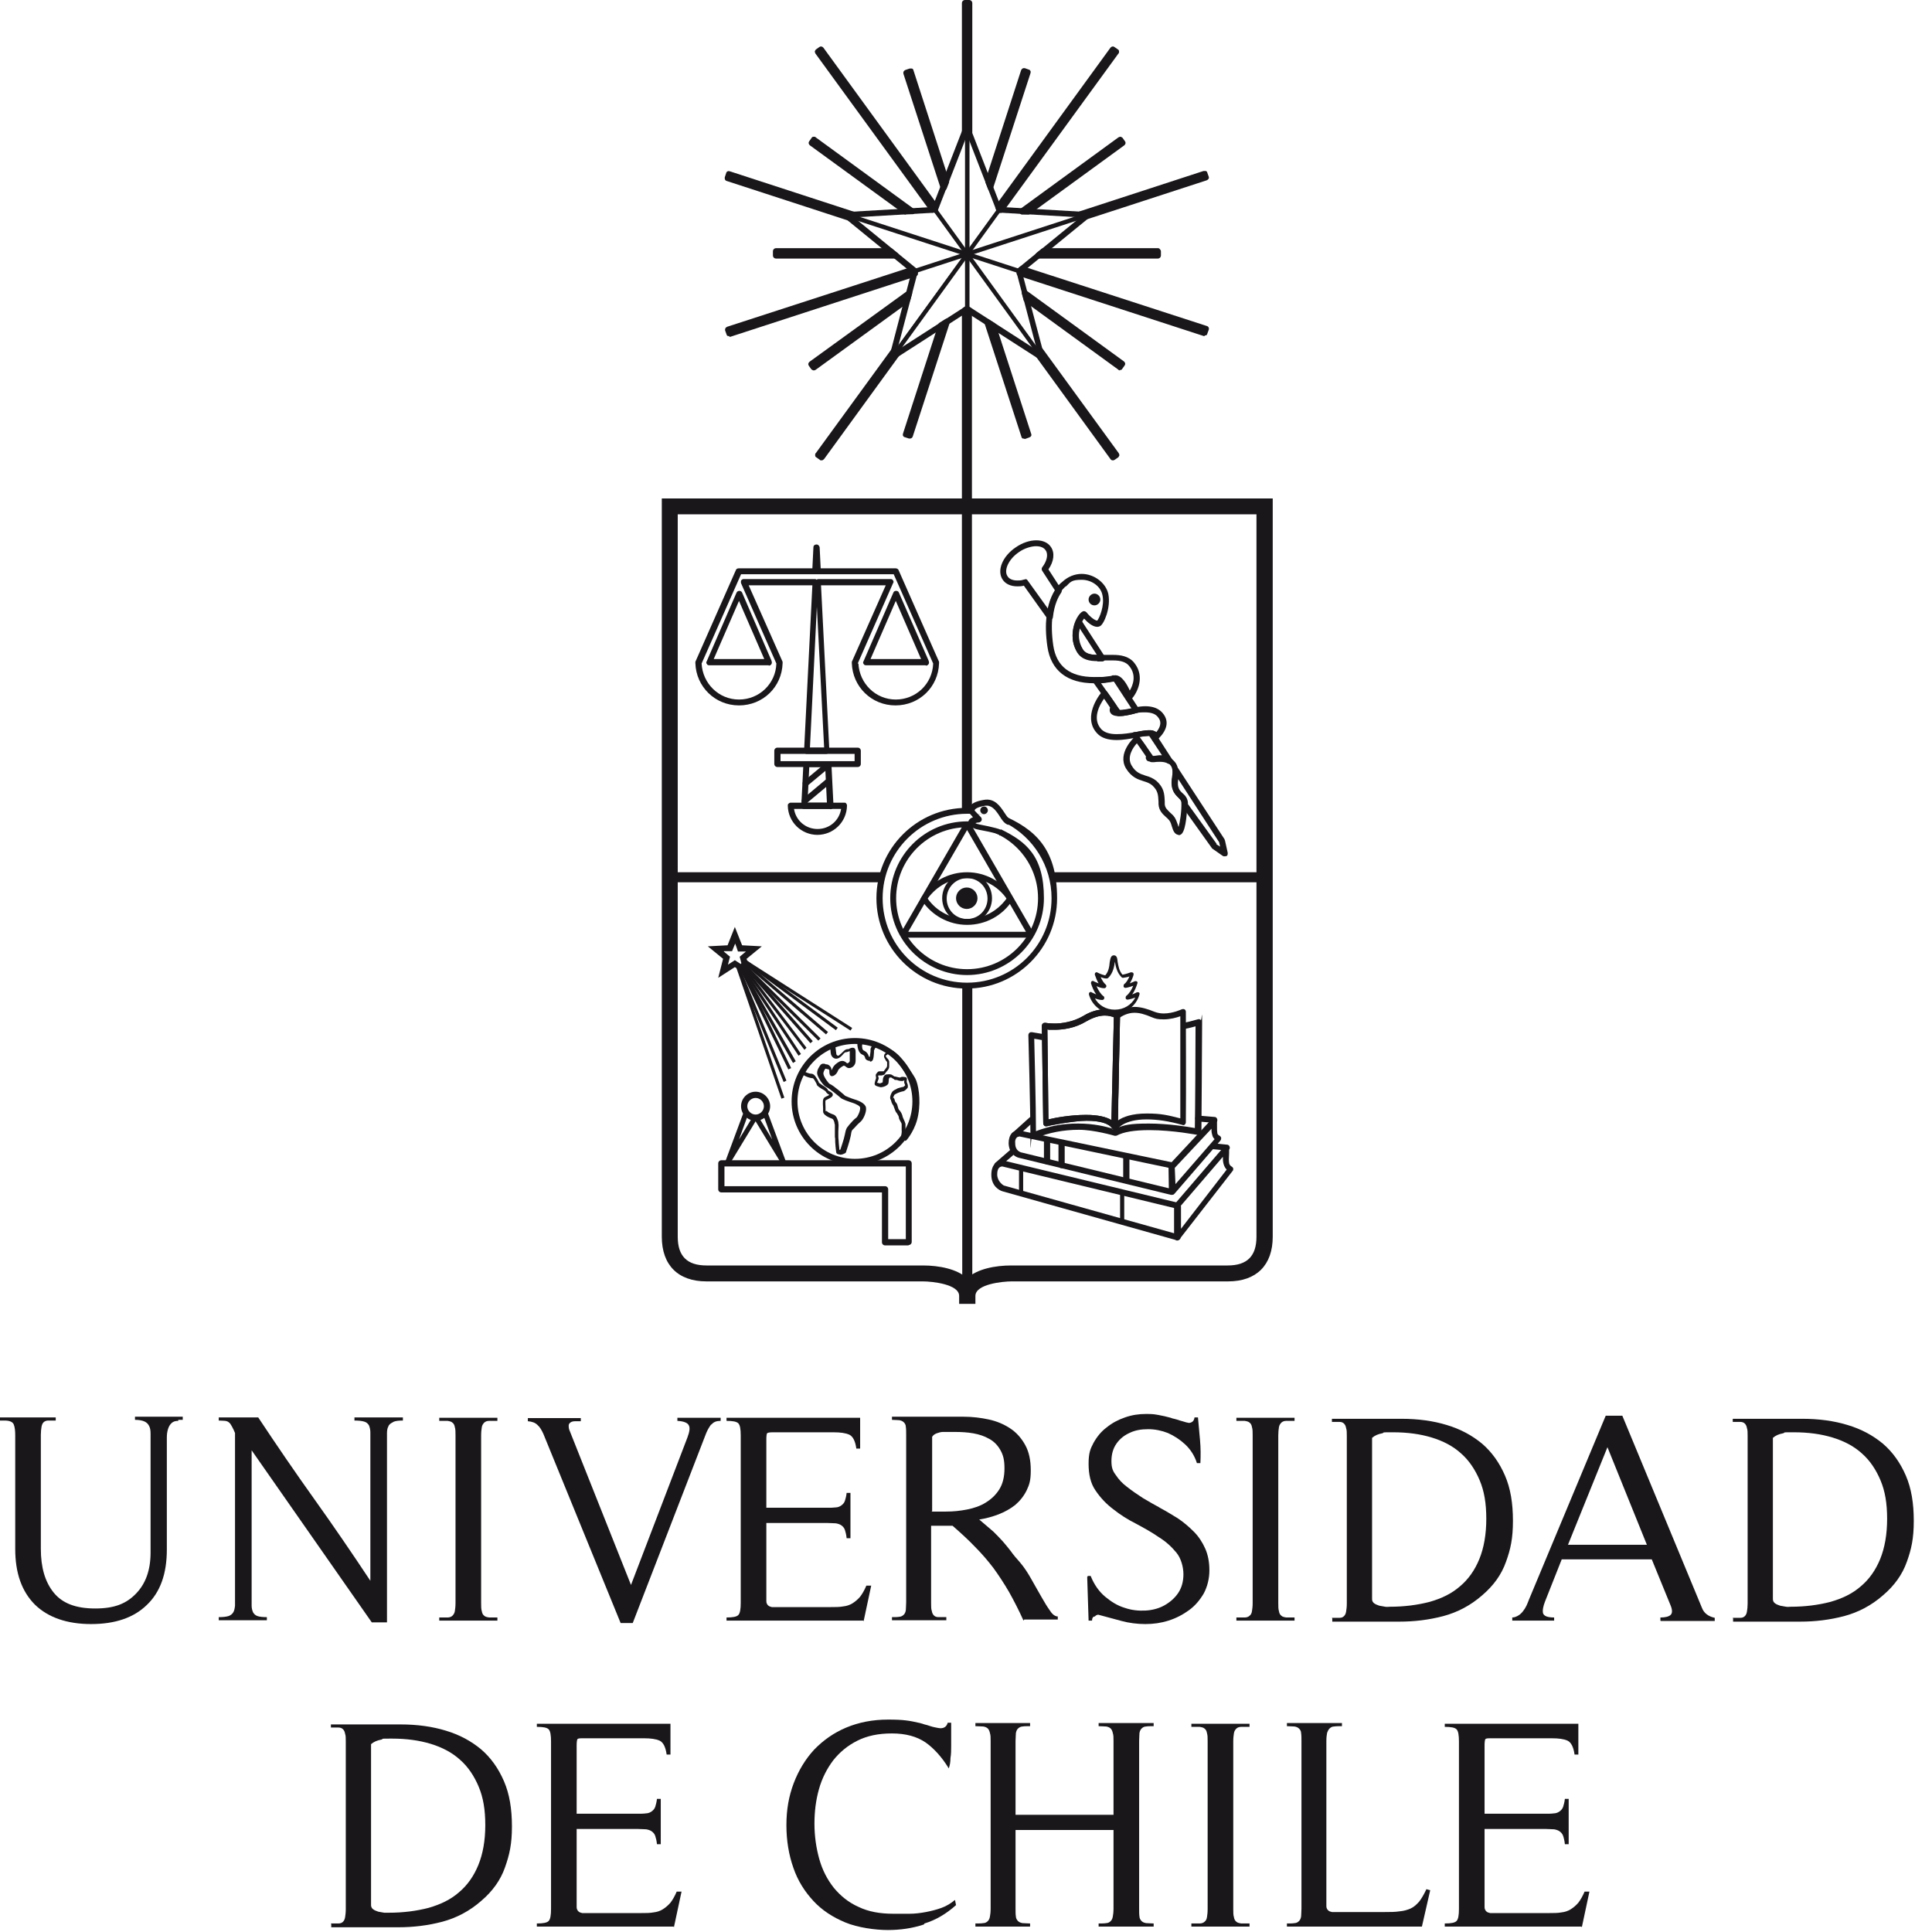 <?xml version="1.0" encoding="UTF-8"?> <svg xmlns="http://www.w3.org/2000/svg" width="93" height="93" viewBox="0 0 93 93" fill="none"><path d="M46.553 14.696L49.918 16.862L48.902 12.996L52.001 10.464L48.002 10.23L46.553 6.498L45.103 10.23L41.104 10.464L44.203 12.996L43.187 16.862L46.553 14.696ZM42.721 17.512L43.87 13.113L40.338 10.23L44.886 9.964L46.536 5.715L48.185 9.964L52.734 10.23L49.202 13.113L50.368 17.512L46.536 15.046L42.704 17.512H42.721Z" fill="#1A171B"></path><path d="M45.536 8.731L43.803 3.432L43.62 3.499L45.42 9.031L45.536 8.731Z" fill="#1A171B"></path><path d="M45.419 9.181C45.353 9.181 45.303 9.147 45.286 9.081L43.487 3.549C43.47 3.466 43.503 3.399 43.587 3.366L43.786 3.299C43.82 3.299 43.87 3.299 43.903 3.299C43.937 3.316 43.97 3.349 43.97 3.382L45.686 8.681C45.686 8.714 45.686 8.747 45.686 8.781L45.569 9.081C45.553 9.131 45.486 9.181 45.436 9.181" fill="#1A171B"></path><path d="M37.372 12.096V12.296H43.12L42.887 12.096H37.372Z" fill="#1A171B"></path><path d="M43.12 12.446H37.355C37.272 12.446 37.206 12.38 37.206 12.296V12.097C37.206 12.013 37.272 11.947 37.355 11.947H42.87C42.904 11.947 42.937 11.947 42.954 11.98L43.204 12.18C43.254 12.213 43.27 12.28 43.254 12.346C43.237 12.396 43.17 12.446 43.12 12.446Z" fill="#1A171B"></path><path d="M45.003 10.097L45.053 9.964L39.538 2.383L39.371 2.499L44.903 10.114L45.003 10.097Z" fill="#1A171B"></path><path d="M44.903 10.247C44.853 10.247 44.82 10.23 44.787 10.18L39.255 2.582C39.238 2.549 39.222 2.516 39.222 2.482C39.222 2.449 39.255 2.416 39.272 2.383L39.438 2.266C39.505 2.216 39.588 2.233 39.638 2.299L45.153 9.88C45.187 9.914 45.187 9.964 45.17 10.014L45.12 10.147C45.103 10.197 45.053 10.23 44.987 10.23H44.887L44.903 10.247Z" fill="#1A171B"></path><path d="M46.453 0.133V6.381L46.553 6.115L46.653 6.381V0.133H46.453Z" fill="#1A171B"></path><path d="M46.653 6.515C46.619 6.515 46.586 6.515 46.553 6.481C46.519 6.515 46.469 6.531 46.419 6.515C46.353 6.515 46.303 6.448 46.303 6.381V0.15C46.303 0.067 46.369 0 46.453 0H46.653C46.736 0 46.803 0.067 46.803 0.15V6.381C46.803 6.448 46.753 6.515 46.686 6.515C46.686 6.515 46.669 6.515 46.653 6.515Z" fill="#1A171B"></path><path d="M49.502 10.18L54.034 6.881L53.917 6.715L49.185 10.164L49.502 10.18Z" fill="#1A171B"></path><path d="M49.502 10.33H49.185C49.119 10.313 49.069 10.264 49.052 10.213C49.035 10.147 49.052 10.097 49.102 10.064L53.834 6.615C53.867 6.598 53.901 6.581 53.934 6.581C53.967 6.581 54.001 6.615 54.034 6.631L54.151 6.798C54.201 6.865 54.184 6.948 54.117 6.998L49.585 10.297C49.569 10.313 49.535 10.33 49.502 10.33Z" fill="#1A171B"></path><path d="M52.367 10.347L52.218 10.464L58.049 8.564L57.999 8.381L52.001 10.33L52.367 10.347Z" fill="#1A171B"></path><path d="M52.218 10.614C52.168 10.614 52.118 10.58 52.084 10.53C52.084 10.514 52.084 10.497 52.068 10.464H51.984C51.918 10.464 51.851 10.397 51.851 10.33C51.851 10.264 51.884 10.197 51.951 10.18L57.933 8.231C57.966 8.231 58.016 8.231 58.049 8.231C58.083 8.248 58.116 8.281 58.116 8.314L58.182 8.498C58.216 8.581 58.166 8.648 58.083 8.681L52.251 10.58C52.251 10.58 52.218 10.58 52.201 10.58" fill="#1A171B"></path><path d="M43.92 10.164L39.172 6.715L39.055 6.881L43.604 10.18L43.92 10.164Z" fill="#1A171B"></path><path d="M43.603 10.33C43.57 10.33 43.537 10.33 43.52 10.297L38.988 6.998C38.922 6.948 38.905 6.865 38.955 6.798L39.072 6.631C39.088 6.598 39.121 6.581 39.171 6.581C39.205 6.581 39.255 6.581 39.271 6.615L44.003 10.064C44.053 10.097 44.07 10.164 44.053 10.213C44.037 10.28 43.987 10.313 43.92 10.313H43.603C43.603 10.33 43.603 10.33 43.603 10.33Z" fill="#1A171B"></path><path d="M47.686 9.031L49.485 3.499L49.302 3.432L47.569 8.731L47.686 9.031Z" fill="#1A171B"></path><path d="M47.685 9.18C47.619 9.18 47.569 9.147 47.552 9.081L47.435 8.781C47.435 8.747 47.435 8.714 47.435 8.681L49.152 3.382C49.185 3.299 49.252 3.266 49.335 3.282L49.518 3.349C49.552 3.349 49.585 3.382 49.602 3.416C49.618 3.449 49.618 3.482 49.602 3.532L47.802 9.064C47.785 9.13 47.736 9.164 47.669 9.164L47.685 9.18Z" fill="#1A171B"></path><path d="M48.102 10.097L48.202 10.114L53.717 2.499L53.567 2.383L48.052 9.964L48.102 10.097Z" fill="#1A171B"></path><path d="M48.202 10.247H48.102C48.052 10.247 48.002 10.197 47.969 10.147L47.919 10.014C47.902 9.964 47.919 9.914 47.936 9.88L53.451 2.299C53.501 2.233 53.584 2.216 53.651 2.266L53.817 2.383C53.851 2.399 53.867 2.433 53.867 2.482C53.867 2.516 53.867 2.566 53.834 2.582L48.302 10.18C48.269 10.213 48.236 10.247 48.186 10.247" fill="#1A171B"></path><path d="M50.218 12.096L49.968 12.296H55.733V12.096H50.218Z" fill="#1A171B"></path><path d="M49.969 12.446C49.902 12.446 49.852 12.413 49.835 12.346C49.819 12.296 49.835 12.23 49.885 12.18L50.135 11.98C50.169 11.963 50.185 11.947 50.219 11.947H55.734C55.767 11.947 55.8 11.947 55.834 11.996C55.867 12.03 55.883 12.063 55.883 12.097V12.296C55.883 12.38 55.817 12.446 55.734 12.446H49.969Z" fill="#1A171B"></path><path d="M40.737 10.347L41.104 10.33L35.106 8.381L35.039 8.564L40.871 10.464L40.737 10.347Z" fill="#1A171B"></path><path d="M40.871 10.614C40.871 10.614 40.838 10.614 40.821 10.614L34.989 8.714C34.906 8.697 34.873 8.614 34.889 8.531L34.956 8.331C34.956 8.298 34.989 8.264 35.023 8.248C35.056 8.231 35.089 8.231 35.139 8.248L41.121 10.197C41.188 10.214 41.221 10.28 41.221 10.347C41.221 10.414 41.154 10.464 41.088 10.48H41.004C41.004 10.514 41.004 10.53 40.988 10.547C40.954 10.597 40.921 10.63 40.854 10.63" fill="#1A171B"></path><path d="M47.519 15.495L49.302 20.977L49.485 20.91L47.786 15.662L47.519 15.495Z" fill="#1A171B"></path><path d="M49.302 21.111C49.286 21.111 49.252 21.111 49.236 21.111C49.202 21.094 49.169 21.061 49.169 21.027L47.386 15.546C47.37 15.479 47.386 15.429 47.436 15.379C47.486 15.346 47.553 15.346 47.603 15.379L47.869 15.546C47.903 15.562 47.919 15.596 47.936 15.629L49.636 20.877C49.669 20.961 49.636 21.027 49.535 21.061L49.352 21.127C49.352 21.127 49.319 21.127 49.302 21.127" fill="#1A171B"></path><path d="M46.453 14.946V24.276H46.653V14.946L46.553 14.879L46.453 14.946Z" fill="#1A171B"></path><path d="M46.653 24.409H46.453C46.369 24.409 46.303 24.343 46.303 24.259V14.929C46.303 14.879 46.336 14.829 46.369 14.812L46.469 14.745C46.519 14.712 46.586 14.712 46.619 14.745L46.719 14.812C46.769 14.845 46.786 14.879 46.786 14.929V24.259C46.786 24.343 46.719 24.409 46.636 24.409" fill="#1A171B"></path><path d="M49.418 14.412L53.917 17.678L54.05 17.528L49.335 14.096L49.418 14.412Z" fill="#1A171B"></path><path d="M53.917 17.828C53.884 17.828 53.85 17.828 53.834 17.795L49.318 14.512C49.285 14.496 49.268 14.462 49.268 14.429L49.185 14.129C49.185 14.062 49.185 14.012 49.235 13.979C49.285 13.946 49.352 13.946 49.402 13.979L54.1 17.395C54.167 17.445 54.184 17.528 54.134 17.595L54.017 17.761C54 17.795 53.967 17.811 53.917 17.811C53.917 17.811 53.917 17.811 53.9 17.811" fill="#1A171B"></path><path d="M49.052 13.046L49.086 13.13L58 16.029L58.05 15.829L49.185 12.946L49.052 13.046Z" fill="#1A171B"></path><path d="M58 16.178C58 16.178 57.966 16.178 57.95 16.178L49.036 13.279C48.986 13.279 48.952 13.229 48.936 13.179V13.096C48.902 13.046 48.936 12.979 48.969 12.946L49.086 12.846C49.119 12.813 49.169 12.813 49.219 12.813L58.1 15.695C58.166 15.712 58.216 15.795 58.183 15.879L58.116 16.062C58.116 16.095 58.083 16.128 58.05 16.145C58.033 16.145 58 16.145 57.983 16.145" fill="#1A171B"></path><path d="M50.152 17.195L49.952 17.061L53.567 22.026L53.717 21.91L50.068 16.861L50.152 17.195Z" fill="#1A171B"></path><path d="M53.567 22.16C53.517 22.16 53.484 22.143 53.451 22.094L49.852 17.145C49.818 17.095 49.818 17.012 49.852 16.962C49.868 16.945 49.902 16.928 49.918 16.912C49.902 16.828 49.918 16.745 50.002 16.729C50.068 16.695 50.135 16.729 50.185 16.779L53.85 21.81C53.867 21.844 53.884 21.877 53.884 21.91C53.884 21.944 53.85 21.977 53.834 22.01L53.667 22.127C53.634 22.143 53.617 22.16 53.584 22.16" fill="#1A171B"></path><path d="M45.32 15.662L43.62 20.91L43.803 20.977L45.586 15.495L45.32 15.662Z" fill="#1A171B"></path><path d="M43.804 21.11C43.804 21.11 43.77 21.11 43.754 21.11L43.554 21.044C43.52 21.044 43.487 21.011 43.471 20.977C43.454 20.944 43.454 20.91 43.471 20.86L45.17 15.612C45.17 15.579 45.203 15.545 45.237 15.529L45.503 15.362C45.553 15.329 45.62 15.329 45.67 15.362C45.72 15.396 45.736 15.462 45.72 15.529L43.937 21.011C43.92 21.077 43.854 21.11 43.804 21.11Z" fill="#1A171B"></path><path d="M43.77 14.096L39.055 17.528L39.172 17.678L43.687 14.412L43.77 14.096Z" fill="#1A171B"></path><path d="M39.172 17.828C39.172 17.828 39.172 17.828 39.155 17.828C39.121 17.828 39.088 17.795 39.055 17.778L38.938 17.611C38.888 17.545 38.905 17.461 38.972 17.411L43.687 13.996C43.737 13.962 43.803 13.962 43.853 13.996C43.903 14.029 43.92 14.096 43.903 14.146L43.82 14.446C43.82 14.479 43.787 14.512 43.77 14.529L39.272 17.795C39.238 17.811 39.221 17.828 39.188 17.828" fill="#1A171B"></path><path d="M44.036 13.046L43.92 12.946L35.039 15.829L35.106 16.029L44.02 13.13L44.036 13.046Z" fill="#1A171B"></path><path d="M35.106 16.178C35.089 16.178 35.056 16.178 35.039 16.178C35.006 16.162 34.973 16.128 34.973 16.095L34.906 15.912C34.889 15.828 34.923 15.762 35.006 15.728L43.887 12.846C43.937 12.846 43.987 12.846 44.02 12.879L44.137 12.979C44.187 13.013 44.203 13.079 44.187 13.129V13.213C44.153 13.262 44.12 13.296 44.07 13.312L35.156 16.212C35.156 16.212 35.123 16.212 35.106 16.212" fill="#1A171B"></path><path d="M42.953 17.195L43.037 16.861L39.371 21.91L39.538 22.026L43.137 17.061L42.953 17.195Z" fill="#1A171B"></path><path d="M39.538 22.16C39.505 22.16 39.471 22.16 39.455 22.127L39.288 22.01C39.255 21.994 39.238 21.96 39.238 21.91C39.238 21.877 39.238 21.827 39.272 21.81L42.937 16.779C42.971 16.729 43.054 16.695 43.12 16.729C43.187 16.762 43.22 16.828 43.204 16.895C43.237 16.928 43.254 16.945 43.27 16.962C43.32 17.012 43.32 17.095 43.27 17.145L39.672 22.094C39.638 22.127 39.605 22.16 39.555 22.16" fill="#1A171B"></path><path d="M46.602 6.148H46.486V14.879H46.602V6.148Z" fill="#1A171B"></path><path d="M46.536 6.198H46.553V14.829H46.536V6.198ZM46.453 14.929H46.669V6.098H46.453V14.929Z" fill="#1A171B"></path><path d="M49.035 13.096L40.721 10.414L40.755 10.297L49.069 12.996L49.035 13.096Z" fill="#1A171B"></path><path d="M40.788 10.38L49.002 13.046C49.002 13.029 40.788 10.364 40.788 10.364V10.38ZM49.068 13.163L40.671 10.43L40.737 10.23L49.135 12.963L49.068 13.163Z" fill="#1A171B"></path><path d="M44.053 13.096L44.02 12.996L52.334 10.297L52.367 10.414L44.053 13.096Z" fill="#1A171B"></path><path d="M44.086 13.029C44.086 13.046 52.301 10.38 52.301 10.38C52.301 10.364 44.086 13.029 44.086 13.029ZM44.02 13.163L43.953 12.963L52.351 10.23L52.417 10.43L44.02 13.163Z" fill="#1A171B"></path><path d="M50.085 17.212L44.953 10.147L45.053 10.081L50.185 17.145L50.085 17.212Z" fill="#1A171B"></path><path d="M45.02 10.147L50.102 17.128L45.02 10.13V10.147ZM50.085 17.278L44.903 10.13L45.07 10.014L50.252 17.162L50.085 17.278Z" fill="#1A171B"></path><path d="M48.039 10.057L42.895 17.112L42.989 17.18L48.133 10.126L48.039 10.057Z" fill="#1A171B"></path><path d="M43.02 17.278L42.853 17.162L48.035 10.014L48.202 10.13L43.02 17.278Z" fill="#1A171B"></path><path d="M46.936 62.765H46.17V62.381C46.17 61.815 44.87 61.682 44.42 61.682H34.007C32.641 61.682 31.857 60.898 31.857 59.532V23.993H46.553V24.759H32.624V59.532C32.624 60.465 33.074 60.915 34.007 60.915H44.42C45.203 60.915 46.07 61.082 46.553 61.532C47.036 61.082 47.903 60.915 48.686 60.915H59.099C60.032 60.915 60.482 60.465 60.482 59.532V24.759H46.553V23.993H61.265V59.532C61.265 60.898 60.482 61.682 59.116 61.682H48.702C48.252 61.682 46.953 61.815 46.953 62.381V62.765H46.936Z" fill="#1A171B"></path><path d="M49.352 27.875C49.402 27.875 49.435 27.892 49.468 27.942L50.451 29.308C50.535 28.908 50.668 28.625 50.785 28.425L50.168 27.475C50.135 27.425 50.135 27.358 50.168 27.308C50.401 27.009 50.468 26.675 50.335 26.492C50.251 26.359 50.085 26.292 49.868 26.292C49.651 26.292 49.302 26.392 49.052 26.575C48.552 26.909 48.302 27.458 48.502 27.742C48.585 27.875 48.752 27.942 48.968 27.942C49.185 27.942 49.185 27.925 49.318 27.892H49.352M50.518 29.824C50.468 29.824 50.435 29.808 50.401 29.758L49.285 28.192C49.168 28.225 49.068 28.225 48.968 28.225C48.652 28.225 48.402 28.108 48.269 27.908C47.969 27.475 48.252 26.775 48.902 26.342C49.218 26.125 49.568 26.009 49.885 26.009C50.201 26.009 50.451 26.125 50.584 26.325C50.785 26.609 50.734 27.025 50.468 27.408L51.084 28.358C51.118 28.408 51.118 28.475 51.084 28.525C50.934 28.741 50.751 29.108 50.684 29.708C50.684 29.774 50.635 29.808 50.584 29.824C50.584 29.824 50.568 29.824 50.551 29.824" fill="#1A171B"></path><path d="M51.968 30.241C51.901 30.491 51.868 30.874 52.101 31.241C52.218 31.441 52.434 31.524 52.801 31.524L51.968 30.241ZM52.818 31.824C52.484 31.824 52.084 31.774 51.851 31.407C51.451 30.741 51.701 30.058 51.801 29.875C51.818 29.825 51.868 29.791 51.918 29.791C51.968 29.791 52.018 29.808 52.051 29.858L53.184 31.607C53.217 31.657 53.217 31.707 53.184 31.757C53.167 31.807 53.117 31.841 53.067 31.841C52.984 31.841 52.901 31.841 52.818 31.841" fill="#1A171B"></path><path d="M52.884 28.858C52.884 28.958 52.801 29.058 52.701 29.058C52.601 29.058 52.501 28.974 52.501 28.858C52.501 28.741 52.584 28.675 52.701 28.675C52.818 28.675 52.884 28.758 52.884 28.858Z" fill="#1A171B"></path><path d="M52.684 28.758C52.634 28.758 52.584 28.808 52.584 28.858C52.584 28.908 52.634 28.958 52.684 28.958C52.734 28.958 52.784 28.908 52.784 28.858C52.784 28.808 52.734 28.758 52.684 28.758ZM52.684 29.141C52.517 29.141 52.401 29.008 52.401 28.858C52.401 28.708 52.534 28.575 52.684 28.575C52.834 28.575 52.967 28.708 52.967 28.858C52.967 29.008 52.834 29.141 52.684 29.141Z" fill="#1A171B"></path><path d="M42.52 41.987H32.24V42.471H42.404C42.437 42.304 42.471 42.154 42.52 41.987Z" fill="#1A171B"></path><path d="M50.585 41.987C50.635 42.138 50.668 42.304 50.702 42.471H60.982V41.987H50.585Z" fill="#1A171B"></path><path d="M46.553 39.022C46.636 39.022 46.719 39.022 46.786 39.022V24.393H46.303V39.022C46.386 39.022 46.469 39.022 46.536 39.022" fill="#1A171B"></path><path d="M46.553 47.436C46.469 47.436 46.386 47.436 46.319 47.436V61.965H46.803V47.436C46.719 47.436 46.636 47.436 46.569 47.436" fill="#1A171B"></path><path d="M43.72 44.853H49.385L46.553 39.955L43.72 44.853ZM49.635 45.136H43.487L43.353 44.92L46.436 39.588H46.686L49.768 44.92L49.652 45.136H49.635Z" fill="#1A171B"></path><path d="M48.102 40.155C48.085 40.155 48.052 40.155 48.035 40.155C47.902 40.088 47.286 39.971 47.102 39.938C47.002 39.921 46.736 39.855 46.636 39.672C46.602 39.605 46.602 39.538 46.636 39.488C46.669 39.422 46.752 39.371 46.836 39.338C46.769 39.255 46.703 39.188 46.669 39.155C46.619 39.088 46.602 38.988 46.653 38.872C46.736 38.688 46.952 38.572 47.352 38.505C47.886 38.405 48.152 38.822 48.352 39.122C48.435 39.255 48.535 39.388 48.602 39.422C48.669 39.455 48.702 39.538 48.669 39.621C48.635 39.688 48.552 39.721 48.485 39.688C48.335 39.621 48.219 39.455 48.119 39.288C47.902 38.955 47.719 38.738 47.402 38.788C47.019 38.855 46.936 38.955 46.919 38.988V39.022C46.936 39.038 47.086 39.205 47.219 39.338C47.252 39.371 47.269 39.438 47.252 39.488C47.236 39.538 47.186 39.572 47.136 39.588C47.069 39.588 47.002 39.605 46.952 39.621C47.002 39.655 47.069 39.672 47.152 39.688C47.152 39.688 47.952 39.838 48.169 39.938C48.235 39.971 48.269 40.055 48.235 40.138C48.219 40.188 48.152 40.221 48.102 40.221" fill="#1A171B"></path><path d="M46.552 46.653C44.67 46.653 43.137 45.12 43.137 43.237C43.137 41.355 44.67 39.822 46.552 39.822C48.435 39.822 49.968 41.355 49.968 43.237C49.968 45.12 48.435 46.653 46.552 46.653ZM48.202 39.905L48.102 40.022C47.935 39.938 47.236 39.805 47.119 39.788C47.019 39.772 46.819 39.722 46.752 39.588C46.752 39.572 46.752 39.555 46.752 39.538C46.686 39.538 46.619 39.538 46.552 39.538C44.503 39.538 42.853 41.205 42.853 43.237C42.853 45.27 44.52 46.936 46.552 46.936C48.585 46.936 50.251 45.27 50.251 43.237C50.251 41.205 49.402 40.521 48.185 39.922" fill="#1A171B"></path><path d="M48.286 39.238C48.369 39.372 48.452 39.488 48.552 39.522L48.452 39.638C49.735 40.321 50.618 41.671 50.618 43.237C50.618 45.486 48.802 47.303 46.553 47.303C44.303 47.303 42.487 45.486 42.487 43.237C42.487 40.988 44.32 39.172 46.553 39.172C48.785 39.172 46.786 39.172 46.903 39.188C46.853 39.138 46.803 39.088 46.786 39.055C46.77 39.022 46.753 38.955 46.786 38.888C46.703 38.888 46.62 38.888 46.536 38.888C44.137 38.888 42.188 40.838 42.188 43.237C42.188 45.636 44.137 47.586 46.536 47.586C48.935 47.586 50.885 45.636 50.885 43.237C50.885 40.838 49.802 39.905 48.252 39.238" fill="#1A171B"></path><path d="M47.469 39.005C47.469 39.055 47.435 39.089 47.386 39.089C47.336 39.089 47.302 39.055 47.302 39.005C47.302 38.955 47.336 38.922 47.386 38.922C47.435 38.922 47.469 38.955 47.469 39.005Z" fill="#1A171B"></path><path d="M47.369 39.188C47.269 39.188 47.186 39.105 47.186 39.005C47.186 38.905 47.269 38.822 47.369 38.822C47.469 38.822 47.553 38.905 47.553 39.005C47.553 39.105 47.469 39.188 47.369 39.188Z" fill="#1A171B"></path><path d="M46.553 42.271C46.02 42.271 45.57 42.704 45.57 43.254C45.57 43.804 46.003 44.237 46.553 44.237C47.102 44.237 47.536 43.804 47.536 43.254C47.536 42.704 47.102 42.271 46.553 42.271ZM46.553 44.437C45.886 44.437 45.353 43.904 45.353 43.237C45.353 42.571 45.886 42.038 46.553 42.038C47.219 42.038 47.752 42.571 47.752 43.237C47.752 43.904 47.219 44.437 46.553 44.437Z" fill="#1A171B"></path><path d="M42.754 59.649H43.603V57.249C43.603 57.249 43.603 57.249 43.603 57.233V56.15H34.873V57.099H42.604C42.687 57.099 42.754 57.166 42.754 57.249V59.649ZM43.737 59.949H42.604C42.52 59.949 42.454 59.882 42.454 59.799V57.399H34.723C34.639 57.399 34.573 57.333 34.573 57.249V56C34.573 55.916 34.639 55.85 34.723 55.85H43.737C43.82 55.85 43.887 55.916 43.887 56V57.249C43.887 57.249 43.887 57.249 43.887 57.266V59.782C43.887 59.865 43.82 59.932 43.737 59.932" fill="#1A171B"></path><path d="M41.154 50.252C39.638 50.252 38.388 51.484 38.388 53.017C38.388 54.55 39.621 55.783 41.154 55.783C42.687 55.783 43.92 54.55 43.92 53.017C43.92 51.484 42.687 50.252 41.154 50.252ZM41.154 56.066C39.471 56.066 38.105 54.7 38.105 53.017C38.105 51.334 39.471 49.968 41.154 49.968C42.837 49.968 44.203 51.334 44.203 53.017C44.203 54.7 42.837 56.066 41.154 56.066Z" fill="#1A171B"></path><path d="M35.94 46.232L35.859 46.358L40.941 49.608L41.021 49.482L35.94 46.232Z" fill="#1A171B"></path><path d="M35.839 46.15L35.75 46.27L40.237 49.59L40.326 49.47L35.839 46.15Z" fill="#1A171B"></path><path d="M35.835 46.23L35.738 46.343L39.761 49.792L39.858 49.678L35.835 46.23Z" fill="#1A171B"></path><path d="M35.837 46.364L35.732 46.47L39.392 50.092L39.497 49.985L35.837 46.364Z" fill="#1A171B"></path><path d="M35.77 46.3L35.657 46.399L39.011 50.217L39.124 50.117L35.77 46.3Z" fill="#1A171B"></path><path d="M38.722 50.535L35.639 46.469L35.756 46.386L38.822 50.435L38.722 50.535Z" fill="#1A171B"></path><path d="M38.438 50.818L35.589 46.502L35.706 46.419L38.555 50.735L38.438 50.818Z" fill="#1A171B"></path><path d="M38.172 51.168L35.556 46.536L35.673 46.453L38.305 51.085L38.172 51.168Z" fill="#1A171B"></path><path d="M35.66 46.404L35.525 46.469L37.947 51.479L38.083 51.414L35.66 46.404Z" fill="#1A171B"></path><path d="M37.722 52.084L35.473 46.586L35.606 46.536L37.855 52.018L37.722 52.084Z" fill="#1A171B"></path><path d="M35.587 46.535L35.445 46.584L37.615 52.886L37.756 52.837L35.587 46.535Z" fill="#1A171B"></path><path d="M34.84 45.803L35.14 46.053L35.04 46.436L35.373 46.22L35.706 46.436L35.606 46.053L35.906 45.803H35.523C35.523 45.786 35.389 45.42 35.389 45.42L35.24 45.786H34.856L34.84 45.803ZM36.173 47.069L35.373 46.553L34.573 47.069L34.806 46.153L34.073 45.553L35.023 45.503L35.373 44.62L35.723 45.503L36.672 45.553L35.939 46.153L36.173 47.069Z" fill="#1A171B"></path><path d="M39.804 53.484C39.821 53.517 39.921 53.584 40.121 53.651C40.271 53.701 40.321 53.901 40.354 54.017C40.354 54.034 40.354 54.051 40.354 54.067C40.371 54.117 40.371 54.201 40.354 54.467C40.354 54.55 40.354 54.667 40.354 54.684C40.354 54.717 40.354 54.8 40.371 54.934C40.371 55.05 40.404 55.25 40.404 55.35C40.404 55.35 40.438 55.35 40.454 55.334C40.487 55.217 40.621 54.867 40.671 54.6C40.721 54.334 40.754 54.301 40.821 54.217C40.821 54.217 40.854 54.184 40.871 54.151C40.987 54.017 41.121 53.867 41.221 53.801C41.287 53.751 41.421 53.468 41.404 53.318C41.404 53.251 41.254 53.151 40.987 53.068C40.921 53.051 40.538 52.918 40.471 52.851C40.421 52.801 39.888 52.368 39.788 52.334C39.621 52.268 39.371 51.868 39.338 51.701C39.304 51.518 39.455 51.318 39.505 51.252C39.521 51.235 39.571 51.202 39.621 51.202C39.671 51.202 39.704 51.202 39.754 51.235C39.771 51.235 39.788 51.235 39.804 51.235C39.921 51.252 40.021 51.385 40.021 51.468C40.021 51.551 40.021 51.501 40.021 51.518C40.038 51.501 40.054 51.468 40.071 51.435C40.138 51.268 40.304 51.151 40.438 51.085C40.471 51.085 40.504 51.068 40.538 51.068C40.638 51.068 40.704 51.118 40.754 51.168C40.754 51.168 40.771 51.168 40.787 51.185C40.804 51.185 40.837 51.168 40.871 51.135C40.887 51.118 40.921 51.068 40.904 51.018C40.904 50.885 40.904 50.835 40.904 50.768C40.904 50.718 40.904 50.685 40.904 50.602C40.904 50.602 40.904 50.602 40.887 50.602C40.837 50.618 40.771 50.652 40.704 50.652C40.671 50.652 40.587 50.735 40.554 50.785C40.471 50.868 40.404 50.935 40.321 50.952C40.154 51.002 40.004 50.868 39.988 50.685C39.988 50.618 39.971 50.518 39.954 50.418C39.804 50.502 39.521 50.635 39.321 50.785C39.155 50.902 38.838 51.335 38.688 51.551C38.738 51.601 38.938 51.685 39.055 51.685C39.205 51.685 39.304 51.885 39.404 52.068C39.404 52.085 39.421 52.101 39.421 52.118C39.455 52.135 39.505 52.184 39.554 52.218C39.738 52.334 39.838 52.401 39.854 52.484C39.854 52.484 39.904 52.518 39.938 52.534C40.004 52.568 40.104 52.618 40.088 52.718C40.071 52.801 39.971 52.851 39.838 52.918C39.804 52.934 39.771 52.951 39.738 52.968C39.721 53.018 39.738 53.218 39.738 53.301C39.738 53.384 39.738 53.451 39.738 53.484M40.388 55.567C40.321 55.567 40.271 55.533 40.254 55.483C40.254 55.434 40.221 55.284 40.204 54.967C40.204 54.867 40.204 54.767 40.188 54.734C40.188 54.7 40.188 54.617 40.188 54.484C40.188 54.367 40.188 54.201 40.188 54.151C40.188 54.151 40.188 54.117 40.171 54.084C40.171 54.017 40.121 53.867 40.054 53.851C39.605 53.684 39.621 53.534 39.621 53.484C39.621 53.451 39.621 53.384 39.621 53.334C39.605 53.068 39.588 52.884 39.704 52.818C39.738 52.801 39.788 52.768 39.838 52.751C39.854 52.751 39.888 52.718 39.921 52.701C39.854 52.668 39.788 52.618 39.754 52.551C39.738 52.518 39.605 52.434 39.538 52.401C39.455 52.351 39.388 52.301 39.355 52.268C39.321 52.234 39.321 52.234 39.304 52.168C39.188 51.935 39.138 51.901 39.121 51.901C39.005 51.901 38.655 51.801 38.588 51.651C38.555 51.601 38.571 51.535 38.588 51.501C38.671 51.368 39.055 50.835 39.288 50.668C39.588 50.452 40.054 50.235 40.071 50.235C40.104 50.235 40.138 50.235 40.154 50.235C40.188 50.235 40.204 50.268 40.204 50.302C40.204 50.302 40.238 50.585 40.254 50.702C40.254 50.768 40.288 50.818 40.354 50.818C40.388 50.818 40.454 50.735 40.504 50.702C40.604 50.602 40.688 50.502 40.804 50.502C40.921 50.502 40.804 50.502 40.821 50.502C40.837 50.502 40.871 50.502 40.904 50.468C40.954 50.452 40.987 50.435 41.037 50.435C41.087 50.435 41.187 50.435 41.187 50.635C41.187 50.835 41.187 50.768 41.187 50.818C41.187 50.885 41.187 50.935 41.187 51.035C41.187 51.135 41.171 51.218 41.104 51.301C41.021 51.401 40.854 51.451 40.771 51.385C40.771 51.385 40.737 51.368 40.721 51.351C40.688 51.318 40.654 51.301 40.621 51.301C40.587 51.301 40.621 51.301 40.604 51.301C40.504 51.351 40.371 51.451 40.338 51.535C40.288 51.685 40.154 51.801 40.054 51.801C39.954 51.801 40.021 51.801 40.021 51.801C39.921 51.768 39.921 51.651 39.921 51.518C39.921 51.518 39.888 51.468 39.871 51.468C39.838 51.468 39.821 51.468 39.788 51.451C39.771 51.451 39.738 51.451 39.738 51.435C39.688 51.485 39.621 51.618 39.638 51.701C39.654 51.835 39.888 52.168 39.954 52.184C40.104 52.234 40.654 52.718 40.688 52.751C40.721 52.768 41.004 52.884 41.121 52.918C41.354 52.984 41.654 53.118 41.687 53.318C41.721 53.534 41.554 53.884 41.437 53.984C41.354 54.051 41.221 54.184 41.121 54.301C41.087 54.334 41.071 54.35 41.054 54.367C41.004 54.417 40.987 54.434 40.954 54.667C40.887 55 40.721 55.45 40.721 55.467C40.721 55.483 40.704 55.5 40.671 55.517C40.638 55.533 40.538 55.584 40.454 55.584" fill="#1A171B"></path><path d="M41.837 50.868C41.837 50.868 41.837 50.868 41.871 50.868C41.871 50.802 41.904 50.668 41.904 50.602C41.904 50.552 41.904 50.518 41.904 50.502C41.904 50.452 41.954 50.385 41.987 50.318C41.804 50.252 41.604 50.235 41.504 50.218V50.285C41.488 50.352 41.504 50.452 41.521 50.502C41.538 50.552 41.571 50.568 41.638 50.602C41.737 50.652 41.804 50.768 41.821 50.852M41.888 51.068C41.754 51.068 41.654 51.002 41.638 50.902C41.638 50.868 41.588 50.802 41.554 50.785C41.471 50.752 41.388 50.702 41.338 50.585C41.288 50.485 41.271 50.318 41.271 50.302V50.268L41.321 50.102C41.321 50.069 41.371 50.035 41.421 50.035C41.421 50.035 41.804 50.052 42.137 50.202C42.171 50.202 42.187 50.235 42.187 50.268C42.187 50.302 42.187 50.318 42.187 50.352C42.137 50.435 42.071 50.552 42.071 50.568C42.071 50.568 42.071 50.602 42.071 50.652C42.054 50.935 42.037 51.085 41.904 51.102C41.904 51.102 41.888 51.102 41.871 51.102" fill="#1A171B"></path><path d="M43.02 52.834C43.037 52.868 43.053 52.901 43.07 52.951C43.07 53.001 43.103 53.051 43.137 53.084C43.187 53.134 43.203 53.218 43.22 53.284C43.237 53.351 43.253 53.418 43.303 53.451C43.387 53.551 43.437 53.668 43.453 53.767C43.453 53.784 43.487 53.834 43.503 53.884C43.537 53.951 43.57 54.034 43.587 54.101C43.587 54.134 43.587 54.184 43.587 54.234C43.587 54.284 43.587 54.351 43.587 54.367C43.587 54.367 43.587 54.367 43.587 54.401C43.703 54.201 43.837 53.901 43.903 53.568C44.02 52.885 43.903 52.185 43.77 51.951C43.637 51.718 43.137 51.002 42.987 50.885C42.904 50.802 42.82 50.752 42.77 50.718C42.72 50.752 42.67 50.802 42.637 50.818C42.637 50.818 42.637 50.818 42.637 50.835C42.637 50.835 42.637 50.852 42.687 50.918C42.687 50.918 42.687 50.935 42.72 50.952C42.754 50.985 42.787 51.035 42.803 51.102C42.803 51.102 42.803 51.135 42.803 51.152C42.803 51.202 42.803 51.252 42.803 51.335C42.803 51.452 42.72 51.535 42.687 51.568C42.67 51.585 42.62 51.651 42.587 51.702C42.587 51.702 42.57 51.735 42.554 51.735C42.537 51.735 42.437 51.785 42.37 51.768C42.37 51.768 42.32 51.768 42.287 51.768C42.287 51.768 42.287 51.768 42.27 51.785C42.27 51.785 42.27 51.785 42.27 51.801C42.287 51.852 42.32 51.918 42.27 51.985C42.27 52.018 42.237 52.068 42.22 52.118C42.254 52.118 42.287 52.135 42.337 52.151C42.37 52.151 42.454 52.118 42.487 52.101C42.487 52.035 42.504 51.951 42.504 51.918C42.52 51.852 42.57 51.735 42.67 51.718H42.687C42.737 51.718 42.82 51.702 42.87 51.718C42.92 51.718 42.97 51.768 43.053 51.818C43.087 51.818 43.103 51.818 43.153 51.835C43.27 51.868 43.303 51.868 43.337 51.868C43.353 51.852 43.387 51.835 43.453 51.835C43.52 51.835 43.587 51.852 43.587 51.852C43.637 51.852 43.67 51.918 43.653 51.968C43.653 52.018 43.637 52.085 43.653 52.101C43.687 52.168 43.703 52.235 43.703 52.268C43.703 52.318 43.703 52.368 43.67 52.385C43.67 52.385 43.553 52.535 43.453 52.535C43.437 52.535 43.32 52.568 43.237 52.601C43.153 52.635 43.07 52.684 43.053 52.701C43.037 52.718 42.987 52.834 42.987 52.885M43.453 54.851H43.42C43.387 54.834 43.353 54.784 43.37 54.751C43.387 54.617 43.42 54.467 43.403 54.417C43.403 54.384 43.403 54.317 43.403 54.234C43.403 54.184 43.403 54.151 43.403 54.117C43.403 54.084 43.37 54.017 43.337 53.968C43.303 53.901 43.27 53.851 43.27 53.801C43.27 53.734 43.22 53.668 43.17 53.584C43.103 53.518 43.087 53.434 43.053 53.351C43.037 53.301 43.02 53.251 43.004 53.218C42.953 53.151 42.92 53.084 42.904 53.018C42.904 53.001 42.887 52.968 42.887 52.951C42.77 52.834 42.953 52.535 42.97 52.535C43.004 52.485 43.137 52.435 43.22 52.385C43.387 52.335 43.453 52.318 43.487 52.318C43.503 52.318 43.537 52.268 43.57 52.251C43.57 52.218 43.553 52.185 43.537 52.151C43.52 52.101 43.52 52.051 43.537 52.001C43.52 52.001 43.487 52.035 43.437 52.035C43.353 52.035 43.287 52.035 43.17 51.985C43.137 51.985 43.12 51.985 43.12 51.985C43.087 51.985 43.053 51.985 43.037 51.951C42.953 51.901 42.92 51.885 42.904 51.868C42.904 51.868 42.853 51.868 42.82 51.868C42.82 51.868 42.803 51.901 42.787 51.935C42.787 52.018 42.77 52.101 42.77 52.118C42.77 52.251 42.504 52.335 42.42 52.335C42.337 52.335 42.387 52.335 42.387 52.335C42.17 52.285 42.12 52.251 42.104 52.201C42.087 52.135 42.154 51.951 42.17 51.901V51.868C42.17 51.818 42.137 51.768 42.17 51.702C42.204 51.651 42.254 51.602 42.27 51.585C42.287 51.585 42.304 51.568 42.337 51.568C42.37 51.568 42.454 51.568 42.504 51.568C42.504 51.568 42.52 51.568 42.537 51.568C42.57 51.535 42.604 51.468 42.637 51.435C42.67 51.402 42.687 51.368 42.703 51.318C42.703 51.268 42.703 51.235 42.703 51.185C42.703 51.168 42.703 51.152 42.703 51.135C42.703 51.135 42.703 51.102 42.67 51.085C42.67 51.085 42.637 51.052 42.637 51.035C42.587 50.952 42.554 50.902 42.554 50.852C42.554 50.768 42.587 50.702 42.67 50.669C42.687 50.669 42.754 50.602 42.82 50.552C42.853 50.519 42.904 50.519 42.937 50.552C42.937 50.552 43.087 50.635 43.237 50.785C43.387 50.918 43.92 51.651 44.053 51.901C44.203 52.168 44.336 52.918 44.203 53.651C44.087 54.367 43.653 54.867 43.637 54.884C43.62 54.901 43.587 54.917 43.57 54.917" fill="#1A171B"></path><path d="M56.849 58.066V59.149L59.049 56.3C58.982 56.233 58.932 56.15 58.899 56.033C58.865 55.9 58.865 55.834 58.865 55.684L56.833 58.05L56.849 58.066ZM56.699 59.716C56.699 59.716 56.666 59.716 56.649 59.716C56.599 59.699 56.549 59.649 56.549 59.582V58.016C56.549 57.983 56.549 57.95 56.583 57.916L58.915 55.2C58.949 55.15 59.015 55.134 59.082 55.167C59.132 55.184 59.182 55.25 59.165 55.3V55.5C59.148 55.817 59.148 55.834 59.165 55.983C59.182 56.1 59.282 56.15 59.282 56.15C59.315 56.167 59.349 56.2 59.365 56.25C59.365 56.3 59.365 56.333 59.332 56.367L56.766 59.666C56.733 59.699 56.699 59.716 56.649 59.716" fill="#1A171B"></path><path d="M53.901 48.969L53.817 53.934C54.051 53.767 54.484 53.6 55.2 53.6C55.917 53.6 56.217 53.684 56.816 53.834C56.816 52.568 56.816 49.735 56.816 48.919C56.633 48.985 56.333 49.069 56.017 49.069C55.7 49.069 55.617 49.035 55.45 48.969C55.1 48.819 54.85 48.752 54.617 48.752C54.384 48.752 54.151 48.819 53.901 48.985M53.667 54.4H53.634C53.568 54.384 53.534 54.317 53.534 54.267L53.634 48.902C53.634 48.852 53.667 48.802 53.701 48.785C54.034 48.569 54.334 48.469 54.634 48.469C54.934 48.469 55.284 48.585 55.567 48.702C55.7 48.752 55.85 48.785 56.017 48.785C56.467 48.785 56.883 48.585 56.883 48.585C56.933 48.569 56.983 48.569 57.017 48.585C57.066 48.619 57.083 48.652 57.083 48.702C57.083 48.752 57.1 52.667 57.083 54.017C57.083 54.067 57.066 54.1 57.033 54.134C57 54.167 56.95 54.167 56.916 54.15C56.267 53.967 55.7 53.884 55.2 53.884C54.101 53.884 53.801 54.334 53.801 54.35C53.767 54.4 53.734 54.417 53.684 54.417" fill="#1A171B"></path><path d="M52.284 53.667C52.817 53.667 53.234 53.751 53.5 53.917C53.55 51.934 53.6 49.468 53.617 48.969C53.534 48.935 53.384 48.885 53.184 48.885C52.901 48.885 52.601 48.985 52.284 49.169C51.734 49.502 51.151 49.569 50.768 49.569C50.385 49.569 50.501 49.569 50.418 49.552L50.468 53.884C50.801 53.801 51.551 53.667 52.267 53.667M53.65 54.384C53.6 54.384 53.567 54.367 53.534 54.317C53.367 54.067 52.934 53.95 52.301 53.95C51.668 53.95 50.401 54.2 50.385 54.217C50.335 54.217 50.301 54.217 50.268 54.184C50.235 54.151 50.218 54.117 50.218 54.067L50.151 49.385C50.151 49.335 50.168 49.302 50.201 49.269C50.235 49.235 50.285 49.235 50.318 49.235C50.318 49.235 50.501 49.269 50.785 49.269C51.068 49.269 51.651 49.202 52.151 48.902C52.501 48.685 52.867 48.585 53.2 48.585C53.534 48.585 53.85 48.735 53.85 48.752C53.884 48.785 53.917 48.819 53.917 48.869C53.917 48.869 53.85 51.968 53.8 54.234C53.8 54.3 53.75 54.35 53.7 54.367C53.7 54.367 53.667 54.367 53.65 54.367" fill="#1A171B"></path><path d="M52.284 53.667C52.817 53.667 53.234 53.751 53.5 53.917C53.55 51.934 53.6 49.468 53.617 48.969C53.534 48.935 53.384 48.885 53.184 48.885C52.901 48.885 52.601 48.985 52.284 49.169C51.734 49.502 51.151 49.569 50.768 49.569C50.385 49.569 50.501 49.569 50.418 49.552L50.468 53.884C50.801 53.801 51.551 53.667 52.267 53.667M53.65 54.384C53.6 54.384 53.567 54.367 53.534 54.317C53.367 54.067 52.934 53.95 52.301 53.95C51.668 53.95 50.401 54.2 50.385 54.217C50.335 54.217 50.301 54.217 50.268 54.184C50.235 54.151 50.218 54.117 50.218 54.067L50.151 49.385C50.151 49.335 50.168 49.302 50.201 49.269C50.235 49.235 50.285 49.235 50.318 49.235C50.318 49.235 50.501 49.269 50.785 49.269C51.068 49.269 51.651 49.202 52.151 48.902C52.501 48.685 52.867 48.585 53.2 48.585C53.534 48.585 53.85 48.735 53.85 48.752C53.884 48.785 53.917 48.819 53.917 48.869C53.917 48.869 53.85 51.968 53.8 54.234C53.8 54.3 53.75 54.35 53.7 54.367C53.7 54.367 53.667 54.367 53.65 54.367" fill="#1A171B"></path><path d="M56.55 56.217L56.583 57L58.466 54.834C58.416 54.784 58.366 54.717 58.349 54.617C58.316 54.5 58.316 54.45 58.316 54.334L56.55 56.217ZM56.433 57.499C56.433 57.499 56.4 57.499 56.383 57.499C56.333 57.483 56.283 57.433 56.283 57.366L56.25 56.167C56.25 56.133 56.25 56.1 56.283 56.067L58.333 53.867C58.366 53.817 58.433 53.817 58.499 53.834C58.549 53.851 58.583 53.917 58.583 53.967V54.134C58.583 54.417 58.583 54.417 58.599 54.55C58.616 54.634 58.699 54.667 58.699 54.667C58.733 54.684 58.766 54.717 58.783 54.767C58.783 54.817 58.783 54.85 58.749 54.9L56.533 57.466C56.5 57.499 56.467 57.516 56.417 57.516" fill="#1A171B"></path><path d="M58.45 54.05L57.666 53.984C57.583 53.984 57.533 53.9 57.533 53.834C57.533 53.75 57.6 53.7 57.683 53.7L58.466 53.767C58.55 53.767 58.6 53.85 58.6 53.917C58.6 54 58.533 54.05 58.45 54.05Z" fill="#1A171B"></path><path d="M49.052 54.717C49.035 54.717 48.969 54.717 48.935 54.767C48.886 54.817 48.852 54.917 48.869 55.034C48.869 55.4 49.119 55.45 49.135 55.467L56.267 57.2V56.217L49.052 54.7V54.717ZM56.4 57.516C56.4 57.516 56.383 57.516 56.367 57.516L49.052 55.734C48.886 55.7 48.569 55.517 48.552 55.034C48.552 54.834 48.602 54.667 48.702 54.551C48.852 54.401 49.052 54.417 49.052 54.417C49.052 54.417 49.052 54.417 49.069 54.417L56.416 55.95C56.483 55.95 56.533 56.017 56.533 56.084V57.366C56.533 57.416 56.517 57.45 56.483 57.483C56.45 57.5 56.433 57.516 56.4 57.516Z" fill="#1A171B"></path><path d="M48.835 54.783C48.802 54.783 48.752 54.783 48.735 54.733C48.685 54.667 48.685 54.584 48.735 54.534L49.568 53.784C49.635 53.734 49.718 53.734 49.768 53.784C49.818 53.85 49.818 53.934 49.768 53.984L48.935 54.733C48.902 54.75 48.868 54.767 48.835 54.767" fill="#1A171B"></path><path d="M50.401 56.05C50.318 56.05 50.252 55.983 50.252 55.9V54.9C50.252 54.817 50.318 54.75 50.401 54.75C50.485 54.75 50.551 54.817 50.551 54.9V55.9C50.551 55.983 50.485 56.05 50.401 56.05Z" fill="#1A171B"></path><path d="M51.101 56.233C51.018 56.233 50.951 56.166 50.951 56.083V55.1C50.951 55.017 51.018 54.95 51.101 54.95C51.184 54.95 51.251 55.017 51.251 55.1V56.083C51.251 56.166 51.184 56.233 51.101 56.233Z" fill="#1A171B"></path><path d="M54.217 56.95C54.133 56.95 54.067 56.883 54.067 56.8V55.75C54.067 55.667 54.133 55.6 54.217 55.6C54.3 55.6 54.367 55.667 54.367 55.75V56.8C54.367 56.883 54.3 56.95 54.217 56.95Z" fill="#1A171B"></path><path d="M48.252 56.15C48.152 56.15 48.002 56.2 48.002 56.533C48.002 56.866 48.285 57.049 48.319 57.066L56.516 59.365V58.149L48.252 56.15ZM56.666 59.699H56.633L48.269 57.349C48.085 57.299 47.719 57.083 47.719 56.55C47.719 56.016 48.019 55.867 48.269 55.867C48.519 55.867 48.302 55.867 48.302 55.867C48.302 55.867 48.302 55.867 48.319 55.867L56.716 57.899C56.783 57.899 56.833 57.966 56.833 58.032V59.549C56.833 59.599 56.816 59.632 56.783 59.665C56.749 59.682 56.733 59.699 56.699 59.699" fill="#1A171B"></path><path d="M48.019 56.233C47.986 56.233 47.936 56.233 47.902 56.183C47.852 56.117 47.852 56.033 47.902 55.983L48.652 55.333C48.719 55.283 48.802 55.283 48.852 55.333C48.902 55.4 48.902 55.483 48.852 55.533L48.102 56.183C48.069 56.2 48.035 56.217 48.002 56.217" fill="#1A171B"></path><path d="M59.049 55.383L58.382 55.317C58.299 55.317 58.249 55.233 58.249 55.167C58.249 55.083 58.332 55.033 58.399 55.033L59.065 55.1C59.149 55.1 59.199 55.183 59.199 55.25C59.199 55.317 59.132 55.383 59.049 55.383Z" fill="#1A171B"></path><path d="M49.152 57.516C49.102 57.516 49.052 57.466 49.052 57.416V56.283C49.052 56.233 49.102 56.183 49.152 56.183C49.202 56.183 49.252 56.233 49.252 56.283V57.416C49.252 57.466 49.202 57.516 49.152 57.516Z" fill="#1A171B"></path><path d="M54.017 58.882C53.967 58.882 53.917 58.832 53.917 58.782V57.449C53.917 57.399 53.967 57.349 54.017 57.349C54.067 57.349 54.117 57.399 54.117 57.449V58.782C54.117 58.832 54.067 58.882 54.017 58.882Z" fill="#1A171B"></path><path d="M52.684 48.019C52.867 48.386 53.234 48.602 53.667 48.602C54.1 48.602 54.467 48.369 54.65 48.019C54.55 48.052 54.417 48.102 54.284 48.119C54.234 48.119 54.2 48.102 54.184 48.052C54.184 48.019 54.184 47.969 54.217 47.936C54.35 47.836 54.467 47.653 54.55 47.453C54.45 47.486 54.317 47.536 54.184 47.553C54.134 47.553 54.1 47.536 54.084 47.486C54.084 47.453 54.084 47.403 54.117 47.369C54.217 47.303 54.3 47.153 54.367 47.003C54.284 47.036 54.167 47.053 54.067 47.069C54.034 47.069 54.017 47.069 53.984 47.036C53.75 46.803 53.7 46.486 53.667 46.286C53.667 46.286 53.667 46.286 53.667 46.303C53.634 46.52 53.584 46.836 53.35 47.069C53.334 47.086 53.301 47.103 53.267 47.103C53.167 47.103 53.067 47.069 52.984 47.036C53.051 47.186 53.134 47.319 53.217 47.386C53.251 47.419 53.267 47.453 53.251 47.502C53.234 47.536 53.201 47.569 53.151 47.569C53.017 47.569 52.884 47.519 52.784 47.469C52.867 47.669 52.984 47.852 53.117 47.952C53.151 47.969 53.167 48.019 53.151 48.069C53.151 48.102 53.101 48.136 53.051 48.136C52.917 48.136 52.784 48.086 52.684 48.052M53.667 48.802C53.067 48.802 52.567 48.419 52.417 47.869C52.417 47.836 52.417 47.786 52.451 47.769C52.484 47.752 52.517 47.736 52.551 47.769C52.551 47.769 52.651 47.819 52.767 47.869C52.651 47.703 52.567 47.502 52.517 47.336C52.517 47.303 52.517 47.253 52.551 47.236C52.584 47.219 52.617 47.203 52.651 47.236C52.651 47.236 52.751 47.286 52.884 47.336C52.801 47.203 52.751 47.053 52.701 46.919C52.701 46.886 52.701 46.836 52.734 46.819C52.767 46.803 52.801 46.786 52.834 46.819C52.834 46.819 53.034 46.919 53.201 46.953C53.367 46.769 53.401 46.52 53.417 46.32C53.45 46.153 53.467 45.986 53.617 45.986C53.767 45.986 53.784 46.136 53.8 46.303C53.834 46.486 53.867 46.736 54.034 46.919C54.217 46.886 54.434 46.803 54.434 46.803C54.467 46.803 54.5 46.803 54.533 46.819C54.567 46.836 54.567 46.886 54.567 46.919C54.533 47.053 54.467 47.203 54.384 47.336C54.517 47.286 54.617 47.236 54.617 47.236C54.65 47.219 54.7 47.236 54.717 47.236C54.75 47.253 54.767 47.303 54.75 47.336C54.7 47.502 54.617 47.703 54.5 47.869C54.633 47.819 54.717 47.769 54.717 47.769C54.75 47.752 54.8 47.769 54.817 47.769C54.85 47.786 54.867 47.836 54.85 47.869C54.7 48.419 54.2 48.802 53.6 48.802" fill="#1A171B"></path><path d="M38.788 37.855C38.755 37.855 38.705 37.839 38.672 37.806C38.622 37.739 38.622 37.656 38.688 37.606L39.788 36.689C39.855 36.639 39.938 36.639 39.988 36.706C40.038 36.773 40.038 36.856 39.971 36.906L38.872 37.822C38.839 37.839 38.805 37.855 38.772 37.855" fill="#1A171B"></path><path d="M38.739 38.705C38.705 38.705 38.655 38.688 38.622 38.655C38.572 38.589 38.572 38.505 38.639 38.455L39.755 37.522C39.822 37.472 39.905 37.472 39.955 37.539C40.005 37.605 40.005 37.689 39.938 37.739L38.822 38.672C38.789 38.688 38.755 38.705 38.722 38.705" fill="#1A171B"></path><path d="M38.222 38.938C38.305 39.488 38.772 39.905 39.355 39.905C39.938 39.905 40.404 39.488 40.488 38.938H38.222ZM39.355 40.188C38.572 40.188 37.938 39.572 37.922 38.788C37.922 38.755 37.922 38.705 37.955 38.688C37.989 38.655 38.022 38.638 38.055 38.638H40.638C40.671 38.638 40.721 38.638 40.738 38.688C40.771 38.722 40.771 38.755 40.771 38.788C40.754 39.572 40.121 40.188 39.338 40.188" fill="#1A171B"></path><path d="M37.572 36.639H41.138V36.289H37.572V36.639ZM41.287 36.922H37.422C37.339 36.922 37.272 36.856 37.272 36.772V36.139C37.272 36.056 37.339 35.989 37.422 35.989H41.287C41.371 35.989 41.437 36.056 41.437 36.139V36.772C41.437 36.856 41.371 36.922 41.287 36.922Z" fill="#1A171B"></path><path d="M38.855 38.638H39.805L39.722 36.922H38.955L38.872 38.638H38.855ZM39.955 38.938H38.705C38.672 38.938 38.622 38.938 38.605 38.888C38.572 38.855 38.555 38.822 38.572 38.788L38.672 36.789C38.672 36.706 38.739 36.656 38.822 36.656H39.872C39.955 36.656 40.005 36.722 40.022 36.789L40.121 38.772C40.121 38.772 40.121 38.788 40.121 38.805C40.121 38.888 40.055 38.955 39.972 38.955" fill="#1A171B"></path><path d="M41.321 31.94C41.371 32.907 42.154 33.673 43.12 33.673C44.087 33.673 44.886 32.923 44.92 31.94L43.02 27.642H39.371C39.355 27.642 39.338 27.642 39.321 27.642C39.305 27.642 39.288 27.642 39.271 27.642H35.672L33.773 31.94C33.823 32.907 34.606 33.673 35.572 33.673C36.539 33.673 37.339 32.923 37.372 31.94L35.672 28.075C35.656 28.025 35.672 27.975 35.672 27.942C35.706 27.908 35.739 27.875 35.789 27.875H39.221C39.255 27.875 39.288 27.875 39.305 27.908C39.321 27.892 39.355 27.875 39.388 27.875H42.87C42.92 27.875 42.97 27.892 42.987 27.942C43.02 27.975 43.02 28.041 42.987 28.075L41.288 31.94H41.321ZM38.988 35.989H39.671L39.321 29.208L38.988 35.989ZM39.821 36.289H38.838C38.805 36.289 38.755 36.289 38.738 36.239C38.705 36.206 38.705 36.172 38.705 36.139L39.105 28.175H36.039L37.672 31.857C37.672 31.874 37.672 31.89 37.672 31.924C37.639 33.073 36.722 33.956 35.572 33.956C34.423 33.956 33.507 33.057 33.473 31.924C33.473 31.907 33.473 31.874 33.473 31.857L35.423 27.442C35.439 27.392 35.489 27.358 35.556 27.358H39.105L39.155 26.342C39.155 26.259 39.221 26.209 39.305 26.209C39.388 26.209 39.438 26.275 39.455 26.342L39.505 27.358H43.12C43.17 27.358 43.237 27.392 43.254 27.442L45.203 31.857C45.203 31.874 45.203 31.89 45.203 31.924C45.17 33.073 44.253 33.956 43.104 33.956C41.954 33.956 41.038 33.057 41.004 31.924C41.004 31.907 41.004 31.874 41.004 31.857L42.637 28.175H39.521L39.921 36.106C39.921 36.106 39.921 36.122 39.921 36.139C39.921 36.222 39.855 36.289 39.771 36.289" fill="#1A171B"></path><path d="M34.356 31.724H36.789L35.573 28.925L34.356 31.724ZM37.005 32.024H34.14C34.09 32.024 34.04 32.007 34.023 31.957C33.99 31.924 33.99 31.874 34.023 31.824L35.456 28.525C35.473 28.475 35.539 28.442 35.589 28.442C35.639 28.442 35.706 28.475 35.722 28.525L37.139 31.807C37.139 31.824 37.155 31.857 37.155 31.891C37.155 31.974 37.089 32.041 37.005 32.041" fill="#1A171B"></path><path d="M41.904 31.724H44.337L43.12 28.925L41.904 31.724ZM44.553 32.024H41.688C41.638 32.024 41.588 32.007 41.571 31.957C41.538 31.924 41.538 31.874 41.571 31.824L43.004 28.525C43.02 28.475 43.07 28.442 43.137 28.442C43.204 28.442 43.254 28.475 43.27 28.525L44.703 31.807C44.703 31.824 44.72 31.857 44.72 31.891C44.72 31.974 44.653 32.041 44.57 32.041" fill="#1A171B"></path><path d="M53.7 32.507C54.001 32.507 54.25 32.94 54.384 33.24C54.534 32.99 54.717 32.507 54.367 32.074C54.217 31.874 53.967 31.791 53.567 31.791C53.167 31.791 53.317 31.791 53.201 31.791C53.084 31.791 52.951 31.791 52.818 31.791C52.484 31.791 52.084 31.741 51.851 31.374C51.518 30.841 51.635 30.291 51.718 30.024C51.801 29.775 51.968 29.491 52.134 29.425C52.184 29.408 52.251 29.425 52.301 29.475C52.484 29.708 52.718 29.875 52.818 29.875C52.917 29.758 53.184 29.158 53.067 28.642C52.984 28.225 52.551 27.909 52.068 27.909C51.584 27.909 51.535 28.009 51.318 28.225C51.318 28.225 51.318 28.225 51.301 28.225C51.301 28.225 51.068 28.392 50.885 28.808C50.701 29.208 50.535 29.925 50.701 31.074C50.851 32.074 51.501 32.59 52.667 32.59C53.834 32.59 53.401 32.524 53.567 32.507C53.617 32.507 53.651 32.507 53.667 32.507C53.667 32.507 53.684 32.507 53.7 32.507ZM54.35 33.69C54.35 33.69 54.334 33.69 54.317 33.69C54.267 33.69 54.234 33.64 54.217 33.59C54.084 33.207 53.834 32.79 53.7 32.79C53.7 32.79 53.651 32.79 53.617 32.79C53.451 32.824 53.084 32.89 52.667 32.89C51.368 32.89 50.585 32.274 50.418 31.124C50.085 28.841 51.018 28.092 51.135 28.009C51.401 27.759 51.734 27.625 52.068 27.625C52.667 27.625 53.234 28.058 53.351 28.592C53.484 29.258 53.134 30.058 52.951 30.141C52.917 30.158 52.867 30.174 52.818 30.174C52.584 30.174 52.334 29.941 52.184 29.775C52.118 29.858 52.034 30.008 51.984 30.224C51.918 30.474 51.884 30.858 52.118 31.241C52.234 31.441 52.451 31.524 52.834 31.524C53.217 31.524 53.067 31.524 53.201 31.524C53.334 31.524 53.467 31.524 53.584 31.524C53.917 31.524 54.334 31.574 54.6 31.907C55.133 32.574 54.75 33.34 54.467 33.657C54.434 33.69 54.4 33.707 54.367 33.707" fill="#1A171B"></path><path d="M53.151 33.623C52.934 33.923 52.551 34.606 53.017 35.106C53.167 35.256 53.401 35.339 53.751 35.339C54.1 35.339 54.367 35.289 54.667 35.239C54.917 35.189 55.15 35.156 55.333 35.156C55.517 35.156 55.6 35.189 55.667 35.239C55.933 34.906 55.867 34.69 55.767 34.556C55.65 34.373 55.433 34.29 55.117 34.29C54.8 34.29 54.783 34.306 54.6 34.356C54.4 34.406 54.117 34.473 53.884 34.473C53.651 34.473 53.517 34.423 53.45 34.306C53.417 34.256 53.401 34.173 53.434 34.056C53.317 33.89 53.217 33.74 53.151 33.64M53.751 35.623C53.334 35.623 53.017 35.523 52.817 35.306C52.184 34.64 52.701 33.706 53.051 33.29C53.084 33.257 53.117 33.24 53.167 33.24C53.217 33.24 53.251 33.257 53.284 33.29C53.284 33.29 53.484 33.557 53.734 33.94C53.767 33.99 53.767 34.04 53.734 34.09C53.734 34.123 53.717 34.14 53.717 34.14C53.717 34.14 53.784 34.173 53.9 34.173C54.017 34.173 54.284 34.14 54.55 34.073C55.233 33.907 55.75 34.006 56.017 34.39C56.266 34.739 56.183 35.139 55.767 35.556C55.733 35.589 55.667 35.606 55.617 35.589C55.567 35.589 55.533 35.523 55.517 35.473C55.517 35.439 55.45 35.423 55.333 35.423C55.217 35.423 54.95 35.456 54.717 35.506C54.417 35.556 54.084 35.623 53.751 35.623Z" fill="#1A171B"></path><path d="M53.001 32.89L53.917 34.19C54.067 34.19 54.25 34.156 54.467 34.106L53.617 32.807C53.5 32.823 53.267 32.873 53.001 32.89ZM53.9 34.473C53.9 34.473 53.867 34.473 53.85 34.473C53.8 34.473 53.767 34.456 53.734 34.406L52.617 32.84C52.584 32.79 52.584 32.74 52.617 32.69C52.634 32.64 52.684 32.607 52.751 32.607C53.117 32.607 53.434 32.54 53.584 32.523C53.634 32.523 53.667 32.523 53.684 32.507C53.684 32.507 53.684 32.507 53.7 32.507C53.75 32.507 53.8 32.54 53.817 32.574L54.817 34.106C54.85 34.14 54.85 34.19 54.817 34.24C54.8 34.29 54.767 34.323 54.717 34.323C54.667 34.323 54.633 34.34 54.583 34.356C54.383 34.406 54.1 34.473 53.867 34.473" fill="#1A171B"></path><path d="M54.717 35.789C54.534 35.989 54.234 36.439 54.467 36.839C54.667 37.189 54.9 37.256 55.15 37.339C55.334 37.389 55.5 37.456 55.667 37.589C56.033 37.922 56.05 38.205 56.067 38.572C56.067 38.605 56.067 38.655 56.067 38.688C56.067 38.888 56.2 38.988 56.333 39.122C56.383 39.172 56.45 39.222 56.5 39.288C56.6 39.405 56.65 39.572 56.7 39.705C56.7 39.738 56.717 39.772 56.733 39.805C56.8 39.572 56.883 39.038 56.867 38.639C56.867 38.538 56.816 38.489 56.717 38.389C56.55 38.222 56.317 38.005 56.417 37.406C56.483 37.022 56.417 36.822 56.15 36.689C56.067 36.656 55.967 36.639 55.85 36.639C55.733 36.639 55.65 36.639 55.55 36.656C55.484 36.656 55.417 36.656 55.367 36.656C55.317 36.656 55.234 36.656 55.184 36.572C55.167 36.539 55.134 36.489 55.167 36.406C55.134 36.306 54.934 36.006 54.734 35.756M56.75 40.188C56.75 40.188 56.733 40.188 56.717 40.188C56.533 40.155 56.467 39.971 56.417 39.805C56.383 39.688 56.35 39.572 56.283 39.488C56.233 39.438 56.2 39.388 56.133 39.338C55.967 39.188 55.783 39.022 55.767 38.705C55.767 38.672 55.767 38.622 55.767 38.589C55.75 38.239 55.733 38.055 55.467 37.805C55.35 37.705 55.217 37.656 55.05 37.605C54.784 37.522 54.467 37.422 54.201 36.989C53.767 36.256 54.584 35.506 54.617 35.473C54.651 35.44 54.684 35.44 54.734 35.44C54.767 35.44 54.817 35.456 54.834 35.489C55.284 36.056 55.4 36.289 55.434 36.406C55.45 36.406 55.484 36.406 55.5 36.406C55.6 36.406 55.717 36.373 55.834 36.373C55.95 36.373 56.15 36.406 56.267 36.456C56.767 36.706 56.75 37.156 56.683 37.472C56.6 37.922 56.75 38.055 56.9 38.205C57.017 38.305 57.133 38.439 57.15 38.655C57.15 38.988 57.1 39.921 56.883 40.138C56.833 40.188 56.767 40.205 56.733 40.205" fill="#1A171B"></path><path d="M54.867 35.489L55 35.673C55.067 35.773 55.183 35.923 55.267 36.056L55.5 36.389C55.6 36.389 55.716 36.356 55.833 36.356C55.95 36.356 55.9 36.356 55.933 36.356L55.316 35.423C55.2 35.423 55.017 35.439 54.833 35.473M56.3 36.772C56.266 36.772 56.25 36.772 56.216 36.756C56.2 36.756 56.166 36.722 56.15 36.722C56.066 36.689 55.966 36.672 55.85 36.672C55.733 36.672 55.65 36.672 55.55 36.689C55.517 36.689 55.483 36.689 55.45 36.689C55.4 36.689 55.35 36.672 55.316 36.622L55.033 36.222C54.95 36.089 54.833 35.939 54.767 35.839L54.5 35.456C54.467 35.423 54.467 35.356 54.5 35.323C54.517 35.273 54.567 35.239 54.6 35.239H54.667C54.983 35.173 55.267 35.123 55.467 35.156C55.5 35.156 55.55 35.189 55.566 35.223L56.416 36.539C56.433 36.572 56.45 36.589 56.45 36.639C56.45 36.722 56.383 36.789 56.3 36.789V36.772Z" fill="#1A171B"></path><path d="M58.549 40.638L58.733 40.755L58.683 40.538L56.717 37.506C56.65 37.922 56.783 38.055 56.933 38.189C57.05 38.289 57.166 38.422 57.183 38.639C57.183 38.655 57.183 38.689 57.183 38.705L58.566 40.621L58.549 40.638ZM58.949 41.221C58.916 41.221 58.899 41.221 58.866 41.205L58.366 40.855C58.366 40.855 58.333 40.838 58.333 40.821L56.916 38.839C56.9 38.822 56.883 38.789 56.883 38.755C56.883 38.722 56.883 38.689 56.883 38.655C56.883 38.555 56.833 38.505 56.733 38.405C56.566 38.239 56.333 38.022 56.433 37.422C56.45 37.289 56.467 37.189 56.45 37.089C56.45 37.022 56.483 36.956 56.55 36.939C56.617 36.922 56.683 36.939 56.717 36.989L58.949 40.405C58.949 40.405 58.949 40.438 58.966 40.455L59.099 41.054C59.099 41.105 59.099 41.171 59.049 41.205C59.032 41.205 58.999 41.221 58.966 41.221" fill="#1A171B"></path><path d="M57.782 49.085C57.749 49.052 57.699 49.052 57.649 49.069C57.432 49.135 57.149 49.202 56.916 49.252V49.552C57.099 49.519 57.333 49.468 57.549 49.402C57.549 50.401 57.532 53.534 57.516 54.3C57.149 54.234 56.216 54.084 55.3 54.084C54.383 54.084 54.133 54.15 53.767 54.3C53.75 54.334 53.717 54.367 53.684 54.384C53.684 54.384 53.65 54.384 53.634 54.384C53.584 54.384 53.55 54.367 53.517 54.317C53.234 54.234 52.667 54.084 51.901 54.084C51.134 54.084 50.535 54.2 49.868 54.45C49.868 53.251 49.801 50.701 49.785 50.002C49.885 50.018 50.001 50.035 50.168 50.068V49.768C49.868 49.718 49.668 49.685 49.668 49.685C49.618 49.685 49.585 49.685 49.551 49.718C49.518 49.752 49.502 49.785 49.502 49.835C49.502 49.868 49.601 53.417 49.601 54.667C49.601 55.916 49.618 54.767 49.668 54.783C49.685 54.783 49.718 54.8 49.751 54.8C49.785 54.8 49.785 54.8 49.801 54.8C50.484 54.517 51.201 54.384 51.934 54.384C52.667 54.384 53.634 54.667 53.634 54.667C53.667 54.684 53.717 54.667 53.75 54.667C54.083 54.484 54.617 54.4 55.333 54.4C56.466 54.4 57.649 54.634 57.666 54.634C57.716 54.634 57.749 54.634 57.782 54.6C57.816 54.567 57.832 54.534 57.832 54.484C57.832 54.434 57.866 50.002 57.866 49.218C57.866 48.435 57.849 49.135 57.799 49.102" fill="#1A171B"></path><path d="M44.653 43.254C45.086 43.87 45.786 44.237 46.553 44.237C47.319 44.237 48.002 43.87 48.452 43.254C48.019 42.637 47.319 42.271 46.553 42.271C45.786 42.271 45.103 42.637 44.653 43.254ZM46.553 44.52C45.669 44.52 44.853 44.07 44.37 43.337L44.32 43.254L44.37 43.17C44.853 42.421 45.669 41.987 46.553 41.987C47.436 41.987 48.252 42.437 48.735 43.17L48.785 43.254L48.735 43.337C48.252 44.087 47.436 44.52 46.553 44.52Z" fill="#1A171B"></path><path d="M47.053 43.237C47.053 43.52 46.819 43.754 46.536 43.754C46.253 43.754 46.02 43.52 46.02 43.237C46.02 42.954 46.253 42.721 46.536 42.721C46.819 42.721 47.053 42.954 47.053 43.237Z" fill="#1A171B"></path><path d="M35.956 53.8L35.573 54.85L36.156 53.884L35.956 53.784V53.8ZM35.123 56.033L34.906 55.933L35.823 53.467L36.489 53.784L35.123 56.033Z" fill="#1A171B"></path><path d="M36.589 53.884L37.172 54.85L36.788 53.8L36.589 53.901V53.884ZM37.622 56.033L36.255 53.784L36.922 53.467L37.838 55.933L37.622 56.033Z" fill="#1A171B"></path><path d="M36.372 52.851C36.156 52.851 35.972 53.034 35.972 53.251C35.972 53.467 36.156 53.651 36.372 53.651C36.589 53.651 36.772 53.467 36.772 53.251C36.772 53.034 36.589 52.851 36.372 52.851ZM36.372 53.95C35.989 53.95 35.672 53.634 35.672 53.251C35.672 52.867 35.989 52.551 36.372 52.551C36.755 52.551 37.072 52.867 37.072 53.251C37.072 53.634 36.755 53.95 36.372 53.95Z" fill="#1A171B"></path><path d="M8.581 68.396C8.431 68.396 8.331 68.43 8.248 68.513C8.164 68.596 8.114 68.696 8.081 68.813C8.048 68.929 8.031 69.046 8.031 69.196V74.594C8.031 75.761 7.714 76.644 7.065 77.26C6.431 77.877 5.532 78.177 4.382 78.177C3.232 78.177 2.316 77.86 1.683 77.244C1.05 76.61 0.733 75.727 0.733 74.561V69.096C0.733 68.879 0.716 68.713 0.666 68.579C0.616 68.446 0.467 68.38 0.217 68.38H0V68.23H2.683V68.38C2.533 68.38 2.399 68.38 2.316 68.38C2.233 68.38 2.149 68.413 2.099 68.463C2.049 68.513 2.016 68.579 1.999 68.68C1.983 68.779 1.966 68.913 1.966 69.063V74.561C1.966 75.444 2.166 76.144 2.583 76.66C2.999 77.177 3.649 77.427 4.582 77.427C5.515 77.427 6.082 77.194 6.548 76.71C7.015 76.227 7.248 75.577 7.248 74.728V69.013C7.248 68.863 7.231 68.746 7.181 68.646C7.131 68.546 7.065 68.48 6.965 68.43C6.865 68.38 6.698 68.346 6.498 68.346V68.196H8.797V68.346H8.581V68.396Z" fill="#1A171B"></path><path d="M18.911 68.463C18.811 68.513 18.728 68.563 18.695 68.663C18.645 68.746 18.628 68.863 18.628 68.996C18.628 69.129 18.628 69.296 18.628 69.479V78.094H17.895L12.113 69.813V76.827C12.113 77.01 12.113 77.16 12.113 77.294C12.113 77.427 12.146 77.527 12.18 77.61C12.23 77.694 12.296 77.76 12.396 77.793C12.496 77.827 12.646 77.844 12.846 77.844V77.993H10.53V77.844C10.73 77.844 10.88 77.827 10.997 77.793C11.097 77.76 11.18 77.694 11.23 77.61C11.28 77.527 11.297 77.427 11.313 77.294C11.313 77.16 11.313 77.01 11.313 76.811V68.98C11.263 68.863 11.213 68.746 11.163 68.663C11.113 68.58 11.08 68.513 11.03 68.48C10.98 68.43 10.93 68.413 10.847 68.396C10.78 68.396 10.664 68.38 10.53 68.38V68.23H12.43C13.313 69.563 14.213 70.879 15.129 72.162C16.045 73.445 16.945 74.761 17.828 76.094V69.429C17.828 69.229 17.828 69.079 17.828 68.946C17.828 68.813 17.795 68.696 17.761 68.613C17.711 68.53 17.645 68.463 17.528 68.43C17.412 68.396 17.262 68.38 17.062 68.38V68.23H19.394V68.38C19.194 68.38 19.044 68.396 18.928 68.446" fill="#1A171B"></path><path d="M21.144 78.01V77.86C21.311 77.86 21.444 77.86 21.544 77.86C21.644 77.86 21.727 77.827 21.777 77.777C21.827 77.727 21.877 77.66 21.894 77.56C21.91 77.46 21.927 77.327 21.927 77.16V69.096C21.927 68.93 21.927 68.796 21.894 68.696C21.877 68.596 21.844 68.53 21.777 68.48C21.727 68.43 21.644 68.413 21.544 68.396C21.444 68.396 21.311 68.396 21.144 68.396V68.246H23.943V68.396C23.777 68.396 23.643 68.396 23.543 68.396C23.443 68.396 23.36 68.43 23.31 68.48C23.26 68.53 23.21 68.596 23.193 68.696C23.177 68.796 23.16 68.93 23.16 69.096V77.16C23.16 77.327 23.16 77.46 23.193 77.56C23.21 77.66 23.243 77.727 23.31 77.777C23.36 77.827 23.443 77.844 23.543 77.86C23.643 77.86 23.777 77.86 23.943 77.86V78.01H21.144Z" fill="#1A171B"></path><path d="M34.223 68.58C34.14 68.696 34.057 68.829 33.99 68.996L30.458 78.127H29.875L26.159 69.029C26.076 68.846 25.992 68.696 25.876 68.596C25.759 68.48 25.609 68.43 25.409 68.413V68.263H27.958V68.413C27.858 68.413 27.775 68.413 27.692 68.413C27.608 68.413 27.525 68.43 27.475 68.463C27.425 68.496 27.375 68.546 27.375 68.613C27.375 68.68 27.375 68.779 27.425 68.879L30.374 76.294L33.09 69.196C33.19 68.93 33.224 68.73 33.157 68.613C33.107 68.496 32.924 68.413 32.607 68.396V68.246H34.69V68.396C34.49 68.396 34.356 68.446 34.257 68.563" fill="#1A171B"></path><path d="M41.554 78.01H34.973V77.86C35.273 77.86 35.456 77.827 35.539 77.743C35.623 77.66 35.656 77.46 35.656 77.16V69.096C35.656 68.796 35.623 68.596 35.539 68.513C35.456 68.43 35.273 68.396 34.973 68.396V68.246H41.404V69.729H41.221C41.171 69.363 41.054 69.146 40.888 69.063C40.704 68.98 40.454 68.946 40.121 68.946H37.205C37.039 68.946 36.955 68.963 36.922 68.996C36.905 69.029 36.889 69.129 36.889 69.279V72.578H39.821C39.971 72.578 40.105 72.578 40.221 72.562C40.338 72.562 40.438 72.512 40.504 72.462C40.571 72.412 40.638 72.345 40.671 72.245C40.704 72.145 40.738 72.012 40.754 71.862H40.938V74.045H40.754C40.738 73.878 40.704 73.745 40.671 73.645C40.638 73.545 40.571 73.478 40.504 73.428C40.438 73.378 40.338 73.345 40.238 73.328C40.121 73.328 39.988 73.311 39.821 73.311H36.889V77.077C36.889 77.16 36.922 77.227 36.972 77.277C37.022 77.327 37.089 77.344 37.155 77.36C37.222 77.36 37.305 77.36 37.389 77.36C37.472 77.36 37.539 77.36 37.605 77.36H39.988C40.221 77.36 40.421 77.36 40.588 77.327C40.754 77.31 40.904 77.26 41.038 77.177C41.171 77.094 41.287 76.994 41.404 76.86C41.504 76.727 41.604 76.561 41.704 76.327H41.937L41.571 78.043L41.554 78.01Z" fill="#1A171B"></path><path d="M44.836 72.762H45.536C45.886 72.762 46.219 72.728 46.553 72.662C46.886 72.595 47.186 72.495 47.452 72.328C47.719 72.162 47.935 71.962 48.102 71.695C48.269 71.429 48.352 71.095 48.352 70.679C48.352 70.262 48.285 70.029 48.152 69.796C48.019 69.562 47.836 69.379 47.619 69.263C47.386 69.129 47.136 69.046 46.852 68.996C46.569 68.946 46.269 68.929 45.969 68.929H45.686C45.586 68.929 45.486 68.929 45.386 68.929C45.286 68.929 45.186 68.963 45.086 68.996C45.003 69.029 44.92 69.079 44.87 69.163V72.745L44.836 72.762ZM49.268 78.01C49.035 77.493 48.802 77.044 48.569 76.627C48.335 76.227 48.086 75.844 47.819 75.477C47.552 75.127 47.252 74.778 46.936 74.461C46.619 74.128 46.253 73.795 45.853 73.445H44.82V77.16C44.82 77.327 44.82 77.46 44.853 77.543C44.87 77.644 44.903 77.71 44.953 77.76C45.003 77.81 45.07 77.843 45.17 77.843C45.27 77.843 45.386 77.843 45.553 77.843V77.993H42.937V77.843C43.087 77.843 43.204 77.843 43.287 77.827C43.37 77.827 43.453 77.777 43.504 77.727C43.553 77.677 43.587 77.61 43.603 77.51C43.603 77.427 43.62 77.294 43.62 77.127V69.063C43.62 68.913 43.62 68.779 43.603 68.68C43.603 68.579 43.553 68.513 43.504 68.463C43.453 68.413 43.387 68.38 43.287 68.363C43.204 68.363 43.07 68.346 42.937 68.346V68.196H46.386C46.803 68.196 47.219 68.246 47.602 68.33C47.986 68.413 48.335 68.563 48.635 68.763C48.935 68.963 49.169 69.229 49.352 69.562C49.535 69.896 49.618 70.296 49.618 70.779C49.618 71.262 49.552 71.462 49.418 71.745C49.285 72.012 49.102 72.245 48.869 72.445C48.635 72.628 48.369 72.778 48.069 72.895C47.769 73.011 47.452 73.095 47.136 73.145C47.419 73.378 47.636 73.578 47.819 73.728C47.986 73.895 48.136 74.044 48.269 74.195C48.402 74.344 48.519 74.494 48.652 74.661C48.769 74.828 48.919 75.011 49.102 75.211C49.302 75.444 49.485 75.727 49.652 76.027C49.818 76.327 49.985 76.61 50.135 76.877C50.285 77.144 50.418 77.36 50.551 77.543C50.668 77.727 50.801 77.81 50.918 77.81V77.96H49.302L49.268 78.01Z" fill="#1A171B"></path><path d="M52.634 77.827C52.584 77.877 52.568 77.927 52.568 78.01H52.401L52.334 75.911L52.368 75.861H52.501C52.668 76.277 52.901 76.611 53.201 76.861C53.501 77.111 53.801 77.294 54.134 77.394C54.467 77.51 54.8 77.544 55.134 77.527C55.467 77.51 55.783 77.427 56.05 77.277C56.317 77.127 56.55 76.927 56.717 76.677C56.883 76.427 56.966 76.127 56.966 75.778C56.966 75.428 56.85 75.011 56.633 74.745C56.4 74.461 56.133 74.211 55.783 73.995C55.45 73.761 55.084 73.562 54.684 73.345C54.284 73.145 53.917 72.912 53.584 72.645C53.251 72.395 52.968 72.095 52.734 71.746C52.501 71.412 52.401 70.979 52.401 70.463C52.401 69.946 52.484 69.746 52.634 69.463C52.801 69.163 53.001 68.913 53.267 68.713C53.534 68.496 53.817 68.347 54.151 68.23C54.484 68.113 54.817 68.063 55.167 68.063C55.517 68.063 55.567 68.08 55.767 68.113C55.967 68.147 56.167 68.197 56.35 68.246C56.367 68.246 56.417 68.28 56.517 68.296C56.6 68.313 56.7 68.347 56.8 68.38C56.9 68.413 57 68.43 57.083 68.463C57.166 68.48 57.216 68.496 57.233 68.496C57.4 68.48 57.483 68.38 57.5 68.23H57.666C57.7 68.58 57.733 68.946 57.766 69.329C57.8 69.713 57.8 70.063 57.783 70.429H57.616C57.5 70.063 57.3 69.763 57.05 69.529C56.8 69.296 56.517 69.113 56.217 68.98C55.917 68.863 55.6 68.796 55.267 68.796C54.934 68.796 54.65 68.846 54.401 68.963C54.134 69.08 53.917 69.246 53.751 69.48C53.584 69.713 53.501 69.996 53.501 70.329C53.501 70.662 53.567 70.812 53.717 71.012C53.851 71.212 54.017 71.396 54.217 71.546C54.467 71.746 54.734 71.929 55.017 72.112C55.3 72.279 55.584 72.445 55.867 72.595L55.767 72.545C56.083 72.712 56.383 72.895 56.683 73.078C56.983 73.278 57.233 73.495 57.466 73.728C57.7 73.962 57.883 74.245 58.016 74.545C58.149 74.844 58.216 75.194 58.216 75.594C58.216 75.994 58.116 76.377 57.95 76.694C57.766 77.011 57.533 77.294 57.233 77.51C56.933 77.727 56.617 77.894 56.25 78.01C55.883 78.127 55.517 78.177 55.134 78.177C54.75 78.177 54.35 78.127 53.984 78.027C53.617 77.927 53.251 77.827 52.868 77.727C52.801 77.727 52.751 77.76 52.701 77.81" fill="#1A171B"></path><path d="M59.516 78.01V77.86C59.682 77.86 59.816 77.86 59.916 77.86C60.016 77.86 60.099 77.827 60.149 77.777C60.215 77.727 60.249 77.66 60.265 77.56C60.282 77.46 60.299 77.327 60.299 77.16V69.096C60.299 68.93 60.299 68.796 60.265 68.696C60.249 68.596 60.215 68.53 60.149 68.48C60.099 68.43 60.016 68.413 59.916 68.396C59.816 68.396 59.682 68.396 59.516 68.396V68.246H62.315V68.396C62.148 68.396 62.015 68.396 61.915 68.396C61.815 68.396 61.732 68.43 61.682 68.48C61.632 68.53 61.582 68.596 61.565 68.696C61.548 68.796 61.532 68.93 61.532 69.096V77.16C61.532 77.327 61.532 77.46 61.565 77.56C61.582 77.66 61.615 77.727 61.682 77.777C61.732 77.827 61.815 77.844 61.915 77.86C62.015 77.86 62.148 77.86 62.315 77.86V78.01H59.516Z" fill="#1A171B"></path><path d="M66.047 76.977C66.047 77.06 66.08 77.127 66.147 77.177C66.214 77.227 66.297 77.26 66.397 77.293C66.497 77.31 66.597 77.327 66.68 77.343C66.763 77.36 66.847 77.343 66.897 77.343C67.597 77.343 68.23 77.26 68.813 77.11C69.396 76.944 69.879 76.71 70.279 76.36C70.679 76.027 70.996 75.577 71.212 75.044C71.429 74.511 71.545 73.861 71.545 73.111C71.545 72.362 71.445 71.778 71.229 71.262C71.012 70.745 70.712 70.296 70.329 69.962C69.946 69.612 69.463 69.362 68.913 69.196C68.363 69.029 67.746 68.946 67.063 68.946C66.38 68.946 66.713 68.946 66.53 68.996C66.347 69.029 66.18 69.096 66.047 69.213V76.993V76.977ZM64.114 77.877C64.264 77.877 64.381 77.877 64.481 77.877C64.581 77.877 64.647 77.843 64.697 77.793C64.747 77.743 64.781 77.677 64.797 77.577C64.814 77.477 64.831 77.343 64.831 77.194V69.129C64.831 68.963 64.831 68.829 64.797 68.746C64.781 68.646 64.747 68.579 64.697 68.529C64.647 68.479 64.581 68.446 64.481 68.446C64.381 68.446 64.264 68.446 64.114 68.446V68.296H67.463C68.263 68.296 68.996 68.396 69.646 68.596C70.312 68.796 70.862 69.096 71.345 69.496C71.812 69.896 72.178 70.412 72.445 71.029C72.712 71.645 72.828 72.362 72.828 73.211C72.828 74.061 72.712 74.578 72.495 75.177C72.278 75.794 71.895 76.327 71.345 76.794C70.796 77.277 70.162 77.61 69.479 77.793C68.779 77.977 68.08 78.06 67.363 78.06H64.131V77.91L64.114 77.877Z" fill="#1A171B"></path><path d="M77.377 69.663L75.477 74.361H79.276L77.377 69.663ZM79.926 78.01V77.86C80.143 77.86 80.309 77.827 80.409 77.744C80.509 77.66 80.509 77.494 80.409 77.26L79.51 75.061H75.177L74.378 77.077C74.278 77.327 74.245 77.527 74.278 77.66C74.328 77.794 74.494 77.86 74.811 77.86V78.01H72.795V77.86C72.912 77.86 73.011 77.81 73.095 77.76C73.178 77.71 73.245 77.644 73.311 77.56C73.378 77.477 73.428 77.394 73.478 77.294C73.528 77.194 73.561 77.094 73.595 77.01L77.294 68.147H78.093L81.925 77.394C82.025 77.66 82.242 77.81 82.542 77.877V78.027H79.943L79.926 78.01Z" fill="#1A171B"></path><path d="M85.341 76.977C85.341 77.06 85.375 77.127 85.441 77.177C85.508 77.227 85.591 77.26 85.691 77.293C85.791 77.31 85.891 77.327 85.975 77.343C86.058 77.36 86.141 77.343 86.191 77.343C86.891 77.343 87.524 77.26 88.107 77.11C88.69 76.944 89.174 76.71 89.573 76.36C89.973 76.027 90.29 75.577 90.507 75.044C90.723 74.511 90.84 73.861 90.84 73.111C90.84 72.362 90.74 71.778 90.523 71.262C90.307 70.745 90.007 70.296 89.624 69.962C89.24 69.612 88.757 69.362 88.207 69.196C87.657 69.029 87.041 68.946 86.358 68.946C85.675 68.946 86.008 68.946 85.825 68.996C85.641 69.029 85.475 69.096 85.341 69.213V76.993V76.977ZM83.409 77.877C83.559 77.877 83.675 77.877 83.775 77.877C83.875 77.877 83.942 77.843 83.992 77.793C84.042 77.743 84.075 77.677 84.092 77.577C84.109 77.477 84.125 77.343 84.125 77.194V69.129C84.125 68.963 84.125 68.829 84.092 68.746C84.075 68.646 84.042 68.579 83.992 68.529C83.942 68.479 83.875 68.446 83.775 68.446C83.675 68.446 83.559 68.446 83.409 68.446V68.296H86.758C87.558 68.296 88.291 68.396 88.94 68.596C89.607 68.796 90.157 69.096 90.64 69.496C91.106 69.896 91.473 70.412 91.74 71.029C92.006 71.645 92.123 72.362 92.123 73.211C92.123 74.061 92.006 74.578 91.79 75.177C91.573 75.794 91.19 76.327 90.64 76.794C90.09 77.277 89.457 77.61 88.774 77.793C88.074 77.977 87.374 78.06 86.658 78.06H83.425V77.91L83.409 77.877Z" fill="#1A171B"></path><path d="M17.861 91.706C17.861 91.789 17.895 91.856 17.961 91.906C18.028 91.956 18.111 91.989 18.211 92.022C18.311 92.039 18.411 92.056 18.495 92.072C18.595 92.072 18.661 92.072 18.711 92.072C19.411 92.072 20.044 91.989 20.627 91.839C21.21 91.672 21.694 91.439 22.093 91.089C22.493 90.756 22.81 90.306 23.027 89.773C23.243 89.24 23.36 88.607 23.36 87.857C23.36 87.107 23.26 86.524 23.043 86.007C22.827 85.491 22.527 85.041 22.143 84.708C21.76 84.358 21.277 84.108 20.727 83.941C20.177 83.775 19.561 83.691 18.878 83.691C18.195 83.691 18.528 83.691 18.345 83.741C18.161 83.775 17.995 83.841 17.861 83.958V91.739V91.706ZM15.929 92.589C16.079 92.589 16.195 92.589 16.295 92.589C16.395 92.589 16.462 92.555 16.512 92.505C16.562 92.456 16.595 92.389 16.612 92.289C16.628 92.189 16.645 92.056 16.645 91.906V83.841C16.645 83.675 16.645 83.541 16.612 83.458C16.595 83.358 16.562 83.291 16.512 83.242C16.462 83.192 16.395 83.158 16.295 83.158C16.195 83.158 16.079 83.158 15.929 83.158V83.008H19.278C20.078 83.008 20.811 83.108 21.46 83.308C22.127 83.508 22.677 83.808 23.16 84.208C23.626 84.608 23.993 85.124 24.259 85.741C24.526 86.357 24.643 87.074 24.643 87.924C24.643 88.773 24.526 89.273 24.309 89.89C24.093 90.506 23.71 91.039 23.16 91.506C22.61 91.989 21.977 92.322 21.294 92.505C20.594 92.689 19.894 92.772 19.178 92.772H15.945V92.622L15.929 92.589Z" fill="#1A171B"></path><path d="M32.424 92.739H25.842V92.589C26.142 92.589 26.326 92.556 26.409 92.472C26.492 92.389 26.525 92.189 26.525 91.889V83.825C26.525 83.525 26.492 83.325 26.409 83.242C26.326 83.158 26.142 83.125 25.842 83.125V82.975H32.274V84.458H32.09C32.04 84.091 31.924 83.875 31.757 83.791C31.574 83.708 31.324 83.675 30.991 83.675H28.075C27.908 83.675 27.825 83.675 27.792 83.725C27.775 83.758 27.758 83.858 27.758 84.008V87.307H30.691C30.841 87.307 30.974 87.307 31.091 87.29C31.207 87.29 31.307 87.24 31.374 87.191C31.441 87.141 31.507 87.074 31.541 86.974C31.574 86.874 31.607 86.741 31.624 86.591H31.807V88.773H31.624C31.607 88.607 31.574 88.473 31.541 88.374C31.507 88.273 31.441 88.207 31.374 88.157C31.307 88.107 31.207 88.074 31.107 88.057C30.991 88.057 30.858 88.04 30.691 88.04H27.758V91.806C27.758 91.889 27.792 91.956 27.842 92.006C27.892 92.056 27.958 92.072 28.025 92.089C28.092 92.089 28.175 92.089 28.258 92.089C28.341 92.089 28.408 92.089 28.475 92.089H30.858C31.091 92.089 31.291 92.089 31.457 92.056C31.624 92.039 31.774 91.989 31.907 91.906C32.04 91.822 32.157 91.722 32.274 91.589C32.374 91.456 32.474 91.289 32.574 91.056H32.807L32.44 92.772L32.424 92.739Z" fill="#1A171B"></path><path d="M44.47 92.639C43.92 92.822 43.337 92.905 42.737 92.905C42.138 92.905 41.288 92.789 40.688 92.539C40.088 92.289 39.572 91.956 39.155 91.506C38.739 91.056 38.405 90.54 38.189 89.906C37.972 89.29 37.855 88.607 37.855 87.857C37.855 87.107 37.972 86.457 38.205 85.841C38.439 85.224 38.772 84.675 39.188 84.225C39.622 83.775 40.138 83.408 40.738 83.158C41.338 82.908 42.004 82.775 42.754 82.775C43.504 82.775 43.77 82.825 44.287 82.942C44.337 82.958 44.42 82.975 44.504 83.008C44.587 83.025 44.687 83.058 44.787 83.092C44.887 83.125 44.97 83.142 45.053 83.158C45.137 83.175 45.22 83.192 45.27 83.192C45.453 83.192 45.57 83.108 45.62 82.925H45.786V83.458C45.786 83.658 45.786 83.841 45.786 84.041C45.786 84.241 45.786 84.441 45.753 84.625C45.753 84.825 45.72 84.991 45.67 85.124C45.337 84.575 44.953 84.158 44.553 83.875C44.137 83.592 43.604 83.442 42.937 83.442C42.271 83.442 41.738 83.558 41.271 83.791C40.805 84.025 40.421 84.341 40.105 84.741C39.805 85.141 39.572 85.591 39.422 86.124C39.272 86.657 39.205 87.207 39.205 87.79C39.205 88.374 39.288 88.957 39.438 89.49C39.588 90.023 39.822 90.473 40.138 90.873C40.455 91.256 40.838 91.573 41.321 91.789C41.804 92.022 42.354 92.122 43.021 92.122C43.687 92.122 43.504 92.122 43.77 92.122C44.037 92.122 44.303 92.089 44.57 92.039C44.837 91.989 45.087 91.922 45.32 91.839C45.553 91.756 45.77 91.623 45.97 91.456L46.02 91.706C45.553 92.122 45.053 92.422 44.504 92.589" fill="#1A171B"></path><path d="M52.884 92.739V92.589C53.034 92.589 53.167 92.589 53.251 92.572C53.351 92.572 53.417 92.522 53.467 92.472C53.517 92.422 53.551 92.356 53.567 92.255C53.584 92.172 53.601 92.039 53.601 91.872V88.09H48.885V91.872C48.885 92.039 48.885 92.156 48.902 92.255C48.902 92.339 48.952 92.422 49.002 92.472C49.052 92.522 49.119 92.555 49.219 92.572C49.302 92.572 49.435 92.589 49.585 92.589V92.739H46.953V92.589C47.103 92.589 47.236 92.589 47.336 92.572C47.436 92.572 47.502 92.522 47.553 92.472C47.602 92.422 47.636 92.356 47.652 92.255C47.669 92.172 47.686 92.039 47.686 91.872V83.808C47.686 83.641 47.686 83.525 47.652 83.425C47.636 83.341 47.602 83.258 47.553 83.208C47.502 83.158 47.436 83.125 47.336 83.108C47.236 83.108 47.119 83.092 46.953 83.092V82.942H49.585V83.092C49.435 83.092 49.302 83.092 49.219 83.108C49.135 83.108 49.052 83.158 49.002 83.208C48.952 83.258 48.919 83.325 48.902 83.425C48.902 83.525 48.885 83.641 48.885 83.808V87.357H53.601V83.808C53.601 83.641 53.601 83.525 53.567 83.425C53.551 83.341 53.517 83.258 53.467 83.208C53.417 83.158 53.351 83.125 53.251 83.108C53.151 83.108 53.034 83.092 52.884 83.092V82.942H55.533V83.092C55.383 83.092 55.25 83.092 55.167 83.108C55.067 83.108 55 83.158 54.95 83.208C54.9 83.258 54.867 83.325 54.85 83.425C54.85 83.525 54.834 83.641 54.834 83.808V91.872C54.834 92.039 54.834 92.156 54.85 92.255C54.85 92.339 54.9 92.422 54.95 92.472C55 92.522 55.067 92.555 55.167 92.572C55.25 92.572 55.383 92.589 55.533 92.589V92.739H52.884Z" fill="#1A171B"></path><path d="M57.349 92.739V92.589C57.516 92.589 57.649 92.589 57.749 92.589C57.849 92.589 57.932 92.556 57.982 92.506C58.049 92.456 58.082 92.389 58.099 92.289C58.116 92.189 58.132 92.056 58.132 91.889V83.825C58.132 83.658 58.132 83.525 58.099 83.425C58.082 83.325 58.049 83.258 57.982 83.208C57.932 83.158 57.849 83.142 57.749 83.125C57.649 83.125 57.516 83.125 57.349 83.125V82.975H60.148V83.125C59.982 83.125 59.848 83.125 59.748 83.125C59.648 83.125 59.565 83.158 59.515 83.208C59.465 83.258 59.415 83.325 59.398 83.425C59.382 83.525 59.365 83.658 59.365 83.825V91.889C59.365 92.056 59.365 92.189 59.398 92.289C59.415 92.389 59.449 92.456 59.515 92.506C59.565 92.556 59.648 92.572 59.748 92.589C59.848 92.589 59.982 92.589 60.148 92.589V92.739H57.349Z" fill="#1A171B"></path><path d="M68.446 92.739H61.948V92.589C62.098 92.589 62.231 92.589 62.314 92.572C62.414 92.572 62.481 92.522 62.531 92.472C62.581 92.422 62.614 92.356 62.631 92.255C62.631 92.172 62.648 92.039 62.648 91.872V83.808C62.648 83.658 62.648 83.525 62.631 83.425C62.631 83.325 62.581 83.258 62.531 83.208C62.481 83.158 62.414 83.125 62.314 83.108C62.231 83.108 62.098 83.092 61.948 83.092V82.942H64.597V83.092C64.447 83.092 64.314 83.092 64.214 83.108C64.114 83.108 64.047 83.158 63.997 83.208C63.947 83.258 63.914 83.325 63.88 83.425C63.864 83.508 63.847 83.641 63.847 83.808V91.756C63.847 91.839 63.88 91.906 63.931 91.956C63.98 92.006 64.047 92.022 64.114 92.039C64.18 92.039 64.264 92.039 64.347 92.039C64.43 92.039 64.497 92.039 64.564 92.039H66.663C66.93 92.039 67.146 92.039 67.363 92.006C67.563 91.989 67.746 91.939 67.896 91.872C68.046 91.806 68.179 91.689 68.312 91.539C68.429 91.389 68.546 91.189 68.662 90.939L68.846 90.989L68.446 92.739Z" fill="#1A171B"></path><path d="M76.127 92.739H69.546V92.589C69.846 92.589 70.029 92.556 70.112 92.472C70.196 92.389 70.229 92.189 70.229 91.889V83.825C70.229 83.525 70.196 83.325 70.112 83.242C70.029 83.158 69.846 83.125 69.546 83.125V82.975H75.977V84.458H75.794C75.744 84.091 75.627 83.875 75.461 83.791C75.278 83.708 75.028 83.675 74.694 83.675H71.779C71.612 83.675 71.529 83.675 71.495 83.725C71.479 83.758 71.462 83.858 71.462 84.008V87.307H74.394C74.544 87.307 74.678 87.307 74.794 87.29C74.911 87.29 75.011 87.24 75.078 87.191C75.144 87.141 75.211 87.074 75.244 86.974C75.278 86.874 75.311 86.741 75.328 86.591H75.511V88.773H75.328C75.311 88.607 75.278 88.473 75.244 88.374C75.211 88.273 75.144 88.207 75.078 88.157C75.011 88.107 74.911 88.074 74.811 88.057C74.694 88.057 74.561 88.04 74.394 88.04H71.462V91.806C71.462 91.889 71.495 91.956 71.545 92.006C71.595 92.056 71.662 92.072 71.729 92.089C71.795 92.089 71.879 92.089 71.962 92.089C72.045 92.089 72.112 92.089 72.178 92.089H74.561C74.794 92.089 74.994 92.089 75.161 92.056C75.328 92.039 75.477 91.989 75.611 91.906C75.744 91.822 75.861 91.722 75.977 91.589C76.077 91.456 76.177 91.289 76.277 91.056H76.51L76.144 92.772L76.127 92.739Z" fill="#1A171B"></path></svg> 